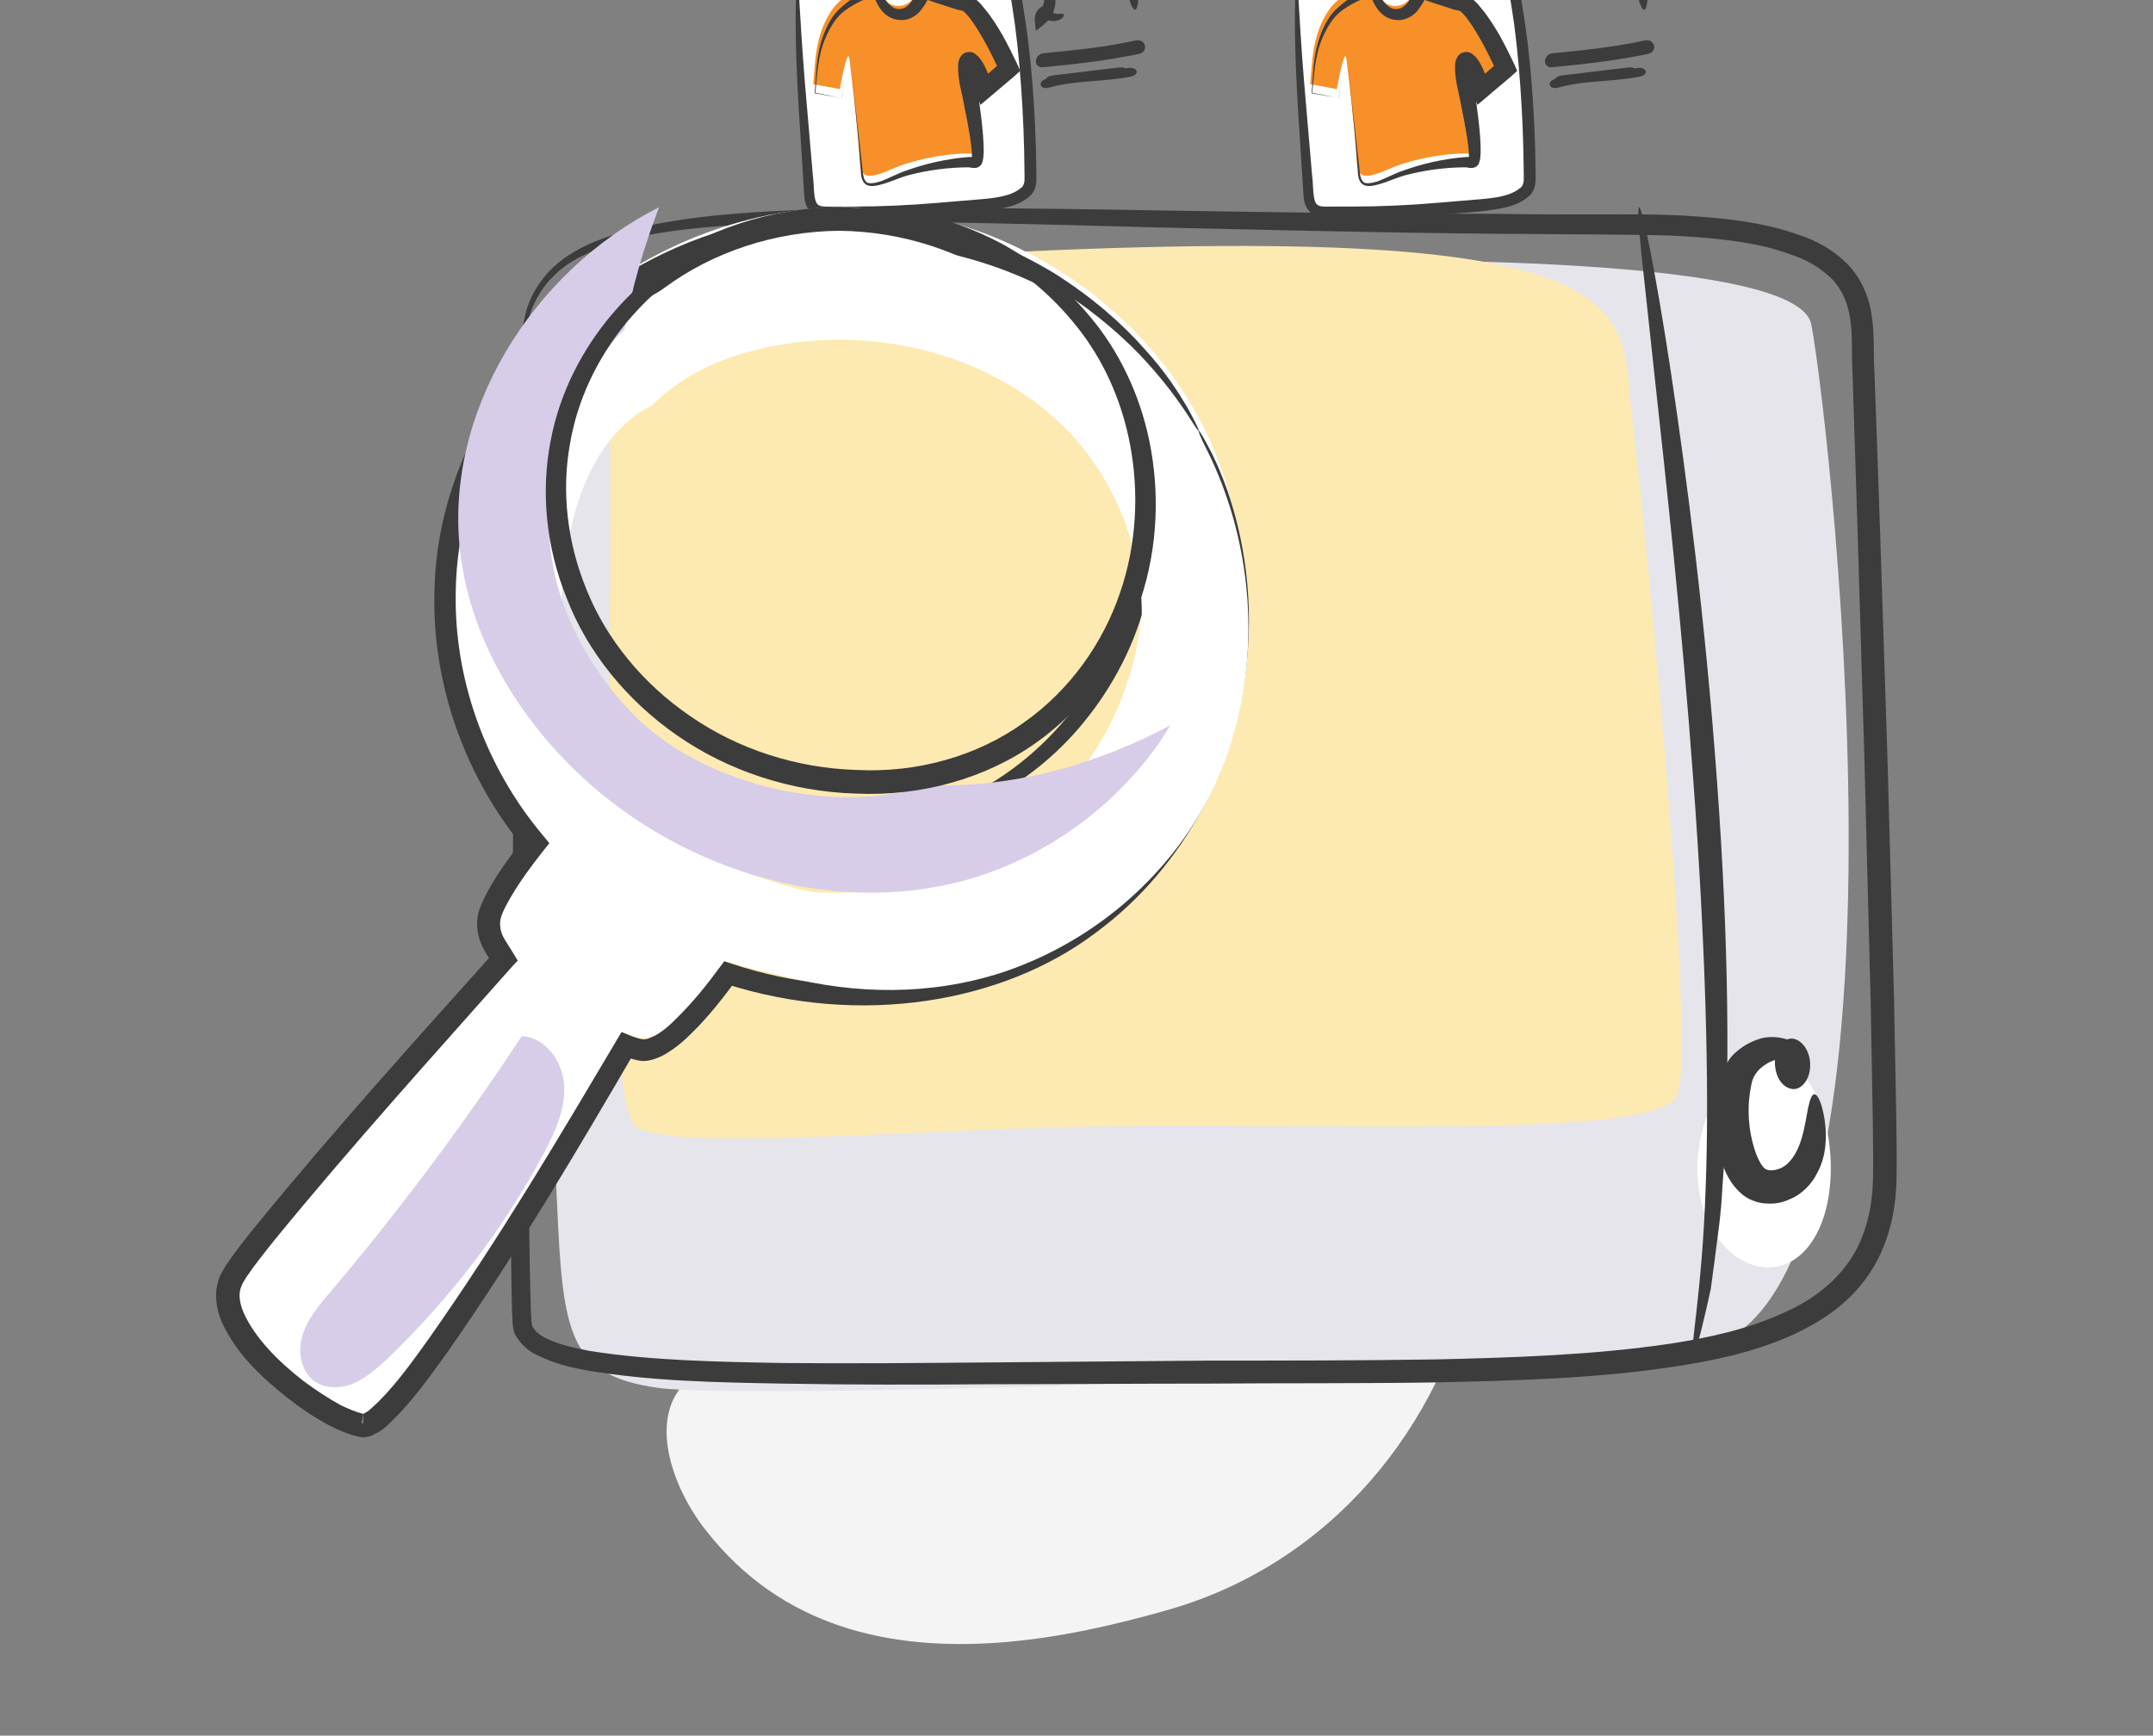 <?xml version="1.0" encoding="UTF-8" standalone="no"?>
<svg
   xmlns:dc="http://purl.org/dc/elements/1.1/"
   xmlns:cc="http://creativecommons.org/ns#"
   xmlns:rdf="http://www.w3.org/1999/02/22-rdf-syntax-ns#"
   xmlns:svg="http://www.w3.org/2000/svg"
   xmlns="http://www.w3.org/2000/svg"
   xmlns:sodipodi="http://sodipodi.sourceforge.net/DTD/sodipodi-0.dtd"
   xmlns:inkscape="http://www.inkscape.org/namespaces/inkscape"
   width="160"
   height="129"
   viewBox="0 0 42.333 34.131"
   version="1.1"
   id="svg4940"
   inkscape:version="1.0.1 (3bc2e813f5, 2020-09-07)"
   sodipodi:docname="business-card-2.svg">
  <rect x="0" y="0" width="42.333" height="34.131" fill="#808080" stroke="none"/>
  <defs
     id="defs4934">
    <clipPath
       clipPathUnits="userSpaceOnUse"
       id="clipPath6740">
      <path
         d="m 2138.75,57490.6 c 0,-74.4 -3.22,-527.3 0,-564.9 3.22,-37.5 180.42,-27.9 425.05,-27.9 244.64,0 370.2,3.4 370.2,116.1 0,112.7 -12.88,476.7 -12.88,476.7 0,38.3 0,76.9 -135.22,76.9 -487,0 -647.15,36.2 -647.15,-76.9 z"
         id="path6738" />
    </clipPath>
  </defs>
  <sodipodi:namedview
     id="base"
     pagecolor="#ffffff"
     bordercolor="#666666"
     borderopacity="1.0"
     inkscape:pageopacity="0.0"
     inkscape:pageshadow="2"
     inkscape:zoom="1.979899"
     inkscape:cx="-50.272364"
     inkscape:cy="78.000848"
     inkscape:document-units="mm"
     inkscape:current-layer="layer1"
     inkscape:document-rotation="0"
     showgrid="false"
     units="px"
     inkscape:window-width="1350"
     inkscape:window-height="729"
     inkscape:window-x="0"
     inkscape:window-y="0"
     inkscape:window-maximized="0" />
  <g
     inkscape:label="Слой 1"
     inkscape:groupmode="layer"
     id="layer1">
    <g
       id="g5162"
       transform="matrix(0.118,0,0,-0.118,-61.462,1943.774)">
      <path
         d="m 686.94,16198.9 c -17.584,-1.2 -35.672,2.4 -48.431,18.7 -5.609,7.1 -9.223,17.8 -4.132,23.9 4.896,5.8 14.361,3.8 22.366,2.6 28.751,-4.1 56.867,9.3 70.323,33.5 2.758,5 4.957,10.4 8.476,14.7 3.516,4.4 8.729,7.7 14.618,7 7.22,-0.8 13.651,-7.6 16.229,-14.9 2.578,-7.4 1.996,-15.1 0.539,-22.2 -5.755,-27.9 -24.704,-50 -51.011,-57.7 -8.727,-2.5 -18.765,-4.9 -28.977,-5.6"
         style="fill:#f4f4f4;fill-opacity:1;fill-rule:nonzero;stroke:none"
         id="path5164" />
    </g>
    <g
       id="g6726"
       transform="matrix(0.119,0,0,-0.119,-61.462,1943.774)">
      <path
         d="m 622.346,16287.1 c 0,0 189.864,12.9 193.428,-6.5 3.564,-19.3 19.282,-165.4 -19.423,-169.4 -45.228,-4.7 -156.601,-8.3 -171.191,-6.3 -14.592,2.1 -15.691,8.6 -16.628,30.5 -0.934,21.9 -10.727,145.1 13.814,151.7"
         style="fill:#e5e5eb;fill-opacity:1;fill-rule:nonzero;stroke:none"
         id="path6728" />
    </g>
    <g
       id="g6730"
       transform="matrix(0.119,0,0,-0.119,-61.462,1943.774)">
      <path
         d="m 656.261,16291 c -26.291,-1.7 -39.728,-4.2 -39.076,-22.3 0.652,-18.1 -1.72,-116.4 4.349,-120.6 6.07,-4.2 42.463,-0.6 76.695,0 34.232,0.7 91.934,-2.3 95.319,5 3.388,7.4 -5.238,94.5 -7.439,112.7 -2.199,18.3 5.615,34.2 -129.848,25.2"
         style="fill:#fdeab2;fill-opacity:1;fill-rule:nonzero;stroke:none"
         id="path6732" />
    </g>
    <g
       id="g6734"
       transform="matrix(0.034,0,0,-0.034,-61.462,1943.774)">
      <g
         id="g6736"
         clip-path="url(#clipPath6740)">
        <g
           id="g6742"
           transform="scale(3.528)">
          <path
             d="m 611.029,16292 c 0.025,-22 1.915,-40.5 3.104,-59.7 0.101,-1.6 0.305,-3.5 1.637,-4.5 0.896,-0.6 2.076,-0.7 3.184,-0.7 11.828,-0.3 23.674,0.2 35.444,1.4 5.39,0.5 18.314,0.6 18.314,7.4 0,16.6 -1.276,37.3 -3.927,52.3 -1.059,6.1 -6.474,10.4 -12.609,10.3 -22.138,-0.4 -44.845,1.5 -45.094,-4.6"
             style="fill:#ffffff;fill-opacity:1;fill-rule:nonzero;stroke:none"
             id="path6744" />
        </g>
        <g
           id="g6746"
           transform="scale(3.527)">
          <path
             d="m 611.107,16294.6 c -0.02,-0.1 -0.283,1 1.109,2.1 1.337,1.1 3.736,1.8 6.776,2.2 6.114,0.9 15.011,0.9 25.942,0.9 2.739,0 5.602,0 8.579,0.1 1.48,0 2.993,0.1 4.669,-0.1 1.633,-0.2 3.26,-0.7 4.768,-1.5 2.999,-1.7 5.492,-4.6 6.459,-8.1 0.745,-3.5 1.201,-7 1.692,-10.6 0.921,-7.2 1.579,-14.8 2.024,-22.6 0.218,-4 0.38,-8 0.476,-12.1 0.035,-2 0.068,-4.1 0.102,-6.1 -0.034,-1.1 0.108,-2 -0.113,-3.3 -0.219,-1.2 -0.908,-2.4 -1.826,-3.2 -1.823,-1.6 -3.983,-2.3 -6.044,-2.8 -2.077,-0.4 -4.153,-0.7 -6.195,-0.9 -4.056,-0.4 -8.051,-0.7 -11.98,-1 -7.876,-0.6 -15.499,-0.9 -22.754,-0.8 -1.814,0 -3.605,0.1 -5.374,0.1 -0.865,0 -1.812,0 -2.824,0.3 -1.017,0.3 -2.015,1.1 -2.475,2 -0.921,1.9 -0.734,3.7 -0.892,5.3 -0.103,1.7 -0.202,3.3 -0.302,4.9 -0.407,6.4 -0.79,12.4 -1.145,17.9 -0.672,10.9 -0.952,19.8 -0.977,25.9 -0.015,3 0.013,5.4 0.07,7 0.051,1.6 0.113,2.5 0.182,2.5 0.064,0 0.138,-0.9 0.209,-2.5 0.08,-1.8 0.176,-4.1 0.298,-7 0.258,-6.1 0.743,-14.9 1.594,-25.8 0.425,-5.5 0.889,-11.5 1.383,-17.9 0.116,-1.6 0.232,-3.2 0.351,-4.9 0.142,-1.6 0.1,-3.4 0.74,-4.6 0.576,-1.2 2.022,-1.4 3.83,-1.4 1.758,0 3.538,0 5.341,0 7.209,0 14.779,0.2 22.598,0.9 3.915,0.3 7.898,0.7 11.94,1 1.999,0.2 4.001,0.5 5.937,0.9 1.919,0.5 3.853,1.2 5.171,2.3 1.477,1.2 1.338,2.9 1.309,5.1 -0.031,2 -0.058,4.1 -0.09,6.1 -0.091,4 -0.244,8 -0.448,11.9 -0.416,7.9 -1.035,15.4 -1.897,22.6 -0.45,3.5 -0.918,7.1 -1.567,10.3 -0.811,3.1 -2.951,5.7 -5.582,7.1 -1.321,0.8 -2.75,1.2 -4.193,1.4 -1.41,0.2 -2.951,0.1 -4.457,0.2 -2.982,0 -5.852,0 -8.596,0 -10.937,0.2 -19.793,0.4 -25.84,-0.2 -3.008,-0.4 -5.35,-0.9 -6.637,-1.8 -1.33,-0.9 -1.23,-1.9 -1.341,-1.8"
             style="fill:#3c3c3d;fill-opacity:1;fill-rule:nonzero;stroke:none"
             id="path6748" />
        </g>
        <g
           id="g6750"
           transform="scale(3.524)">
          <path
             d="m 725.897,16295.3 c 0.017,-12.8 1.19,-23.6 1.927,-34.8 0.06,-0.9 0.19,-2 1.016,-2.6 0.553,-0.4 1.285,-0.4 1.972,-0.4 7.333,-0.2 14.681,0.1 21.983,0.8 3.34,0.3 11.353,0.3 11.353,4.3 0,9.7 -0.791,21.8 -2.434,30.5 -0.659,3.6 -4.016,6.1 -7.822,6 -13.726,-0.2 -27.808,0.9 -27.961,-2.7"
             style="fill:#ffffff;fill-opacity:1;fill-rule:nonzero;stroke:none"
             id="path6752" />
        </g>
        <g
           id="g6754"
           transform="scale(3.524)">
          <path
             d="m 725.937,16296.5 c -0.012,0 -0.182,0.7 0.672,1.4 0.829,0.7 2.279,1 4.107,1.3 3.684,0.6 9.03,0.7 15.588,0.7 1.652,0 3.369,0 5.148,0.1 0.905,0 1.827,0 2.762,0 1.015,0 2.054,-0.2 3.05,-0.6 1.984,-0.7 3.828,-2.2 4.776,-4.3 0.247,-0.5 0.409,-1.1 0.533,-1.7 l 0.287,-1.6 c 0.17,-1 0.341,-2.1 0.511,-3.2 0.624,-4.3 1.07,-8.8 1.362,-13.6 0.145,-2.3 0.252,-4.8 0.321,-7.2 0.022,-1.2 0.046,-2.5 0.066,-3.7 -0.026,-0.7 0.084,-1.1 -0.071,-2.1 -0.149,-0.8 -0.662,-1.6 -1.272,-2.1 -1.22,-1 -2.557,-1.3 -3.82,-1.6 -1.274,-0.3 -2.532,-0.5 -3.766,-0.6 -2.441,-0.2 -4.838,-0.4 -7.2,-0.6 -4.735,-0.3 -9.316,-0.5 -13.681,-0.4 -1.09,0 -2.165,0 -3.23,0 -1.049,0.1 -2.068,-0.2 -3.47,0.5 -0.681,0.3 -1.141,1 -1.331,1.6 -0.201,0.6 -0.247,1.2 -0.278,1.7 -0.063,1 -0.12,2 -0.179,3 -0.244,3.8 -0.474,7.4 -0.687,10.7 -0.403,6.5 -0.553,11.9 -0.527,15.6 0.02,3.6 0.167,5.7 0.295,5.7 0.141,0 0.252,-2.1 0.462,-5.7 0.207,-3.7 0.567,-9 1.147,-15.5 0.286,-3.3 0.593,-6.9 0.925,-10.7 0.249,-1.8 0.009,-4.5 0.982,-4.9 0.485,-0.3 1.657,-0.2 2.693,-0.2 1.053,0 2.12,0 3.195,0 4.323,0 8.858,0.2 13.54,0.5 2.349,0.2 4.739,0.4 7.159,0.6 2.31,0.3 4.95,0.6 6.496,1.8 0.375,0.3 0.557,0.6 0.628,1 0.087,0.3 0.029,1.1 0.043,1.7 -0.02,1.2 -0.04,2.4 -0.06,3.6 -0.056,2.5 -0.156,4.9 -0.289,7.2 -0.264,4.7 -0.668,9.2 -1.232,13.5 -0.156,1.1 -0.309,2.1 -0.463,3.2 l -0.264,1.5 c -0.093,0.4 -0.207,0.9 -0.391,1.3 -0.708,1.7 -2.16,2.9 -3.784,3.5 -1.599,0.7 -3.385,0.5 -5.23,0.6 -1.787,0 -3.507,0 -5.159,0 -6.567,0.2 -11.874,0.3 -15.489,0 -1.797,-0.2 -3.203,-0.5 -3.982,-0.9 -0.78,-0.5 -0.774,-1.1 -0.893,-1.1"
             style="fill:#3c3c3d;fill-opacity:1;fill-rule:nonzero;stroke:none"
             id="path6756" />
        </g>
        <g
           id="g6758"
           transform="scale(3.525)">
          <path
             d="m 625.126,16278.1 c 0.971,-8.9 2.284,-20.3 2.585,-26.6 0.304,-6.2 0.621,-8 8.956,-4.2 8.331,3.8 19.227,4.6 21.151,4.2 1.924,-0.4 0,12 -1.604,21.5 -1.599,9.5 0.651,8.3 2.409,3.8 1.759,-4.6 1.759,-4.6 1.759,-4.6 l 6.412,5.9 c 0,0 -7.343,17.6 -11.844,18.6 -4.502,0.9 -10.636,3.3 -10.636,3.3 0,0 -1.633,-6.8 -6.243,-6.8 -4.61,0 -6.244,6.8 -6.244,6.8 0,0 -7.98,-2.8 -11.185,-7.7 -3.206,-4.9 -4.239,-10 -4.681,-15.5 -0.446,-5.6 -0.446,-5.6 -0.446,-5.6 l 7.05,-1.5 c 0,0 2.088,12.8 2.561,8.4"
             style="fill:#f79028;fill-opacity:1;fill-rule:nonzero;stroke:none"
             id="path6760" />
        </g>
        <g
           id="g6762"
           transform="scale(3.525)">
          <path
             d="m 625.641,16276.6 c 0,0 -0.002,0.3 -0.133,0.7 -0.02,0.1 -0.125,0.3 -0.258,0.2 -0.102,-0.1 -0.171,-0.3 -0.239,-0.4 -0.134,-0.3 -0.256,-0.7 -0.374,-1.2 -0.471,-1.7 -0.991,-4.3 -1.546,-7.7 h -0.003 -0.015 c -2.11,0.5 -4.468,0.9 -7.061,1.5 h -0.039 0.003 c 0.17,2.3 0.354,4.8 0.55,7.4 0.264,2.7 0.71,5.5 1.708,8.4 0.496,1.4 1.126,2.8 1.904,4.2 0.74,1.4 1.75,2.8 3.004,3.9 2.513,2.3 5.572,4.1 8.972,5.5 l 0.648,0.3 0.22,-0.7 c 0.418,-1.4 1.073,-2.8 1.966,-4 0.88,-1.2 2.1,-2 3.422,-2 1.342,-0.1 2.535,0.7 3.435,1.9 0.885,1.1 1.538,2.7 1.906,4.2 l 0.307,1.2 1.22,-0.4 c 2.445,-0.9 4.992,-1.7 7.565,-2.4 l 1.941,-0.5 0.97,-0.2 c 0.431,-0.1 0.956,-0.3 1.379,-0.6 1.506,-0.9 2.375,-2.1 3.324,-3.3 1.751,-2.3 3.183,-4.8 4.545,-7.4 1.356,-2.6 2.602,-5.2 3.778,-8 l 0.432,-1 -0.808,-0.7 -1.147,-1.1 c -1.773,-1.6 -3.534,-3.2 -5.276,-4.8 l -1.682,-1.6 -0.804,2.1 c -0.62,1.7 -1.238,3.3 -1.846,4.9 -0.289,0.8 -0.638,1.5 -0.998,2 -0.077,0.1 -0.185,0.3 -0.213,0.3 0,0 -0.051,0.1 0.017,0 0.156,-0.1 0.133,0 0.491,-0.1 0.164,0 0.34,0.1 0.465,0.2 0.096,0 0.164,0 0.233,0.1 0.149,0.2 0.129,0.2 0.133,0.2 0,0 -0.031,-0.1 -0.055,-0.3 -0.246,-2.8 0.551,-6.3 0.962,-9.6 0.469,-3.3 0.891,-6.5 1.184,-9.7 0.142,-1.6 0.264,-3.2 0.266,-4.8 -0.006,-0.8 -0.006,-1.6 -0.188,-2.5 -0.051,-0.3 -0.107,-0.5 -0.243,-0.8 -0.093,-0.2 -0.454,-0.8 -1.146,-0.8 -0.409,0 -0.44,0 -0.5,0 h -0.215 l -0.52,0.1 c -5.877,0 -11.644,-1 -16.699,-2.6 -2.533,-0.8 -4.843,-2 -7.285,-2.7 -1.184,-0.3 -2.548,-0.7 -3.757,0 -1.106,0.9 -1.149,2.2 -1.298,3.3 -0.233,4.6 -0.698,8.7 -0.993,12.3 -0.327,3.5 -0.613,6.6 -0.855,9.2 -0.371,3.8 -0.581,6 -0.754,7.8 0.173,-1.8 0.389,-4 0.765,-7.8 0.264,-2.6 0.58,-5.7 0.935,-9.2 0.34,-3.6 0.882,-7.7 1.239,-12.2 0.154,-1.1 0.321,-2.4 1.205,-3 0.94,-0.6 2.211,-0.2 3.348,0.1 2.324,0.8 4.59,2.1 7.159,3.1 5.127,1.8 10.775,3.1 17.039,3.4 h 0.622 l 0.348,-0.1 h 0.176 c -0.028,-0.2 0.12,0.4 -0.045,-0.4 h -0.012 l -0.008,-0.1 c 0.014,-0.1 0.011,0 -0.008,0 0,0 -0.035,0.1 -0.114,0.2 -0.08,0.1 -0.128,0.1 -0.255,0.1 -0.012,0.1 0,0.1 0,0.1 0.022,0 0.056,0.2 0.078,0.3 0.091,0.6 0.078,1.4 0.04,2.1 -0.078,1.5 -0.266,3.1 -0.478,4.6 -0.435,3.2 -0.991,6.4 -1.578,9.6 -0.295,1.6 -0.595,3.3 -0.899,5 -0.253,1.7 -0.573,3.3 -0.38,5.5 0.056,0.3 0.062,0.5 0.253,1 0.07,0.1 0.135,0.3 0.462,0.7 0.144,0.1 0.274,0.2 0.46,0.3 0.229,0.1 0.513,0.2 0.782,0.2 0.571,0.1 0.738,-0.1 1.098,-0.2 0.255,-0.2 0.346,-0.3 0.522,-0.4 0.293,-0.3 0.431,-0.5 0.627,-0.7 0.621,-0.9 1.01,-1.8 1.373,-2.6 0.641,-1.7 1.288,-3.3 1.937,-5 l -2.484,0.6 c 1.735,1.6 3.486,3.3 5.25,4.9 l 1.144,1.1 -0.378,-1.8 c -2.286,5.3 -4.746,10.5 -7.769,14.9 -0.773,1.1 -1.618,2.1 -2.449,2.7 -0.193,0.1 -0.309,0.1 -0.517,0.2 l -1.035,0.3 -2.017,0.6 c -2.649,0.8 -5.177,1.7 -7.662,2.7 l 1.526,0.8 c -0.27,-0.9 -0.612,-1.7 -1.021,-2.6 -0.42,-0.8 -0.902,-1.6 -1.509,-2.3 -0.613,-0.8 -1.357,-1.4 -2.244,-1.9 -0.886,-0.5 -1.932,-0.6 -2.905,-0.5 -2.029,0.1 -3.645,1.5 -4.576,2.9 -0.99,1.4 -1.588,2.9 -1.994,4.5 l 0.868,-0.4 c -3.279,-1.2 -6.386,-2.8 -8.856,-4.9 -1.255,-1 -2.213,-2.3 -3.011,-3.6 -0.808,-1.3 -1.481,-2.7 -2.011,-4.1 -1.075,-2.8 -1.599,-5.6 -1.921,-8.2 -0.291,-2.6 -0.476,-5.1 -0.686,-7.4 l -0.04,0.1 c 2.585,-0.6 4.936,-1.1 7.044,-1.6 h -0.017 c 0.579,3.4 1.101,6 1.575,7.7 0.118,0.5 0.24,0.9 0.371,1.2 0.071,0.1 0.14,0.3 0.242,0.4 0.133,0.1 0.238,-0.1 0.258,-0.2 0.131,-0.4 0.133,-0.7 0.133,-0.7"
             style="fill:#3c3c3d;fill-opacity:1;fill-rule:nonzero;stroke:none"
             id="path6764" />
        </g>
        <g
           id="g6766"
           transform="scale(3.522)">
          <path
             d="m 734.291,16287.2 c 0.599,-5.1 1.414,-11.8 1.602,-15.5 0.184,-3.6 0.386,-4.6 5.549,-2.4 5.165,2.2 11.922,2.7 13.114,2.4 1.192,-0.2 0,7 -0.991,12.6 -0.997,5.5 0.397,4.8 1.491,2.2 1.09,-2.7 1.09,-2.7 1.09,-2.7 l 3.971,3.4 c 0,0 -4.548,10.3 -7.341,10.9 -2.788,0.5 -6.59,1.9 -6.59,1.9 0,0 -1.013,-3.9 -3.872,-3.9 -2.856,0 -3.872,3.9 -3.872,3.9 0,0 -4.946,-1.7 -6.933,-4.5 -1.984,-2.9 -2.626,-5.8 -2.901,-9 -0.276,-3.3 -0.276,-3.3 -0.276,-3.3 l 4.369,-0.8 c 0,0 1.295,7.4 1.59,4.8"
             style="fill:#f79028;fill-opacity:1;fill-rule:nonzero;stroke:none"
             id="path6768" />
        </g>
        <g
           id="g6770"
           transform="scale(3.522)">
          <path
             d="m 734.583,16285.8 c 0,0 -0.003,0.1 -0.082,0.4 -0.037,0.2 -0.259,0 -0.306,-0.2 -0.084,-0.1 -0.157,-0.4 -0.231,-0.6 -0.292,-1 -0.616,-2.5 -0.959,-4.5 h -0.004 -0.013 c -1.335,0.2 -2.793,0.5 -4.378,0.8 h -0.042 l 0.002,0.1 c 0.262,2.6 0.14,5.9 1.399,9.3 0.651,1.7 1.509,3.5 3.107,4.9 1.552,1.3 3.39,2.3 5.448,3.2 l 0.613,0.2 0.239,-0.7 c 0.51,-1.5 1.725,-3.3 3.117,-3.2 0.701,0 1.294,0.4 1.8,1 0.488,0.6 0.877,1.5 1.072,2.3 l 0.282,1.2 1.221,-0.4 c 1.472,-0.4 3.017,-0.9 4.558,-1.3 l 1.162,-0.2 c 0.409,-0.1 0.647,-0.1 1.461,-0.4 1.167,-0.6 1.758,-1.3 2.382,-2 1.179,-1.5 2.089,-3 2.975,-4.5 0.875,-1.6 1.673,-3.1 2.428,-4.8 l 0.477,-1 -0.877,-0.8 -0.572,-0.5 c -1.148,-1 -2.287,-2 -3.414,-2.9 l -1.65,-1.5 -0.789,2 c -0.383,1 -0.76,2 -1.138,2.9 -0.165,0.4 -0.375,0.8 -0.537,1.1 -0.011,0 -0.088,0.1 -0.02,0 0.038,0 0.145,-0.2 0.852,-0.2 0.678,0.2 0.809,0.7 0.811,0.6 0.038,0.2 0.004,0 0.004,0 -0.146,-1.4 0.323,-3.6 0.562,-5.5 0.267,-2 0.517,-3.9 0.664,-5.8 0.068,-1 0.133,-1.9 0.099,-3 -0.053,-0.5 0.02,-0.9 -0.341,-1.7 -0.189,-0.3 -0.326,-0.6 -0.984,-0.7 -0.361,0 -0.344,0 -0.372,0 H 754.5 l -0.601,0.1 c -3.469,0 -6.896,-0.5 -9.919,-1.3 -1.516,-0.4 -2.904,-1.1 -4.378,-1.5 -0.723,-0.2 -1.476,-0.4 -2.274,-0.2 -0.882,0.3 -1.067,1.2 -1.152,1.9 -0.145,2.7 -0.412,5.1 -0.593,7.3 -0.196,2 -0.369,3.8 -0.526,5.4 -0.198,2 -0.338,3.3 -0.474,4.7 0.139,-1.4 0.281,-2.7 0.485,-4.7 0.384,-3.3 0.863,-7.6 1.44,-12.7 0.111,-0.6 0.346,-1.3 0.939,-1.5 0.606,-0.1 1.315,0.1 1.991,0.4 1.363,0.4 2.728,1.2 4.275,1.7 3.071,1.1 6.433,1.9 10.183,2.2 0.236,0 0.488,0 0.752,0 h 0.231 0.116 c -0.04,-0.3 0.136,0.5 -0.089,-0.6 h -0.005 -0.011 c -0.055,0 0.051,-0.2 -0.066,0 -0.093,0.2 -0.224,0.2 -0.362,0.3 -0.2,0.1 -0.009,0.5 -0.084,0.9 -0.045,0.9 -0.173,1.8 -0.311,2.7 -0.293,1.9 -0.662,3.7 -1.057,5.7 -0.329,1.9 -0.996,3.7 -0.89,6.3 0.053,0.3 0.022,0.4 0.184,0.8 0.082,0.2 0.374,0.9 1.308,1.1 0.957,0.1 1.314,-0.3 1.536,-0.4 0.287,-0.2 0.349,-0.3 0.514,-0.5 0.469,-0.6 0.709,-1.1 0.965,-1.7 0.406,-1 0.821,-1.9 1.235,-2.9 l -2.436,0.6 c 1.116,1 2.248,2 3.387,3 l 0.571,0.5 -0.4,-1.9 c -1.426,3.1 -2.979,6.3 -4.801,8.8 -0.44,0.5 -0.993,1.1 -1.3,1.3 0.062,0 -0.532,0.2 -0.92,0.3 l -1.23,0.3 c -1.612,0.5 -3.134,1.1 -4.646,1.7 l 1.501,0.7 c -0.196,-0.6 -0.423,-1.1 -0.709,-1.6 -0.284,-0.5 -0.622,-1 -1.034,-1.5 -0.804,-0.9 -2.152,-1.6 -3.452,-1.4 -1.317,0.1 -2.404,0.9 -3.015,1.8 -0.65,0.9 -1.025,1.9 -1.286,2.9 l 0.852,-0.5 c -1.945,-0.6 -3.821,-1.5 -5.337,-2.6 -1.534,-1.1 -2.47,-2.8 -3.194,-4.4 -1.414,-3.2 -1.419,-6.5 -1.74,-9.2 l -0.043,0.1 c 1.581,-0.3 3.035,-0.6 4.364,-0.9 h -0.015 c 0.364,2 0.69,3.5 0.985,4.5 0.074,0.2 0.147,0.5 0.231,0.6 0.047,0.2 0.269,0.4 0.306,0.2 0.079,-0.3 0.082,-0.4 0.082,-0.4"
             style="fill:#3c3c3d;fill-opacity:1;fill-rule:nonzero;stroke:none"
             id="path6772" />
        </g>
        <g
           id="g6774"
           transform="scale(3.509)">
          <path
             d="m 646.58,16295.3 c 0.017,-12.9 1.194,-23.7 1.934,-34.9 0.06,-1 0.188,-2.1 1.018,-2.7 0.558,-0.3 1.293,-0.4 1.98,-0.4 7.366,-0.2 14.743,0.1 22.072,0.8 3.353,0.3 11.403,0.4 11.403,4.3 0,9.8 -0.795,21.9 -2.444,30.7 -0.661,3.5 -4.035,6.1 -7.854,6 -13.782,-0.2 -27.921,0.9 -28.075,-2.7"
             style="fill:#ffffff;fill-opacity:1;fill-rule:nonzero;stroke:none"
             id="path6776" />
        </g>
        <g
           id="g6778"
           transform="scale(3.509)">
          <path
             d="m 646.619,16296.5 c -0.012,0 -0.186,0.7 0.675,1.4 0.829,0.7 2.286,1 4.124,1.3 3.698,0.6 9.067,0.7 15.652,0.7 1.658,0 3.379,0 5.169,0.1 0.906,0 1.832,0 2.772,0 1.02,0 2.059,-0.2 3.06,-0.6 1.991,-0.7 3.847,-2.2 4.799,-4.3 0.244,-0.6 0.41,-1.1 0.535,-1.7 l 0.288,-1.6 c 0.17,-1 0.342,-2.1 0.513,-3.2 0.627,-4.3 1.071,-8.9 1.367,-13.7 0.143,-2.4 0.254,-4.8 0.323,-7.2 0.022,-1.3 0.046,-2.5 0.066,-3.8 -0.026,-0.6 0.082,-1 -0.075,-2 -0.145,-0.9 -0.661,-1.7 -1.273,-2.1 -1.226,-1 -2.568,-1.4 -3.836,-1.7 -1.279,-0.3 -2.544,-0.4 -3.784,-0.6 -2.448,-0.2 -4.856,-0.4 -7.226,-0.6 -4.755,-0.3 -9.358,-0.4 -13.74,-0.4 -1.092,0 -2.172,0 -3.24,0 -1.054,0.1 -2.077,-0.1 -3.487,0.5 -0.682,0.4 -1.144,1.1 -1.334,1.7 -0.202,0.6 -0.248,1.1 -0.279,1.7 -0.064,1 -0.12,1.9 -0.181,2.9 -0.247,3.9 -0.475,7.5 -0.689,10.8 -0.405,6.6 -0.555,11.9 -0.529,15.6 0.02,3.7 0.168,5.7 0.296,5.7 0.142,0 0.254,-2 0.464,-5.7 0.208,-3.6 0.57,-9 1.152,-15.5 0.287,-3.3 0.595,-6.9 0.928,-10.8 0.251,-1.7 0.006,-4.4 0.983,-4.9 0.491,-0.3 1.667,-0.2 2.707,-0.2 1.057,0 2.129,0 3.209,0 4.34,0 8.89,0.2 13.595,0.6 2.359,0.2 4.758,0.4 7.188,0.6 2.32,0.2 4.968,0.5 6.523,1.8 0.376,0.2 0.558,0.6 0.63,1 0.085,0.2 0.029,1.1 0.042,1.6 -0.019,1.3 -0.039,2.5 -0.059,3.7 -0.06,2.5 -0.157,4.9 -0.291,7.2 -0.266,4.7 -0.673,9.3 -1.239,13.6 -0.154,1 -0.311,2.1 -0.465,3.1 l -0.262,1.6 c -0.094,0.4 -0.211,0.9 -0.397,1.3 -0.706,1.6 -2.168,2.9 -3.795,3.5 -1.606,0.7 -3.399,0.5 -5.252,0.5 -1.794,0.1 -3.521,0.1 -5.182,0.1 -6.594,0.1 -11.92,0.3 -15.55,0 -1.806,-0.2 -3.216,-0.5 -3.998,-0.9 -0.783,-0.5 -0.778,-1.1 -0.897,-1.1"
             style="fill:#3c3c3d;fill-opacity:1;fill-rule:nonzero;stroke:none"
             id="path6780" />
        </g>
        <g
           id="g6782"
           transform="scale(3.509)">
          <path
             d="m 728.857,16295.3 c 0.017,-12.9 1.194,-23.7 1.934,-34.9 0.061,-1 0.192,-2.1 1.021,-2.7 0.556,-0.3 1.29,-0.4 1.98,-0.4 7.363,-0.2 14.74,0.1 22.072,0.8 3.354,0.3 11.4,0.4 11.4,4.3 0,9.8 -0.795,21.9 -2.444,30.7 -0.661,3.5 -4.033,6.1 -7.854,6 -13.782,-0.2 -27.921,0.9 -28.075,-2.7"
             style="fill:#ffffff;fill-opacity:1;fill-rule:nonzero;stroke:none"
             id="path6784" />
        </g>
        <g
           id="g6786"
           transform="scale(3.509)">
          <path
             d="m 728.897,16296.5 c -0.012,0 -0.183,0.7 0.674,1.4 0.833,0.7 2.289,1 4.124,1.3 3.699,0.6 9.067,0.7 15.652,0.7 1.659,0 3.383,0 5.169,0.1 0.909,0 1.835,0 2.773,0 1.02,0 2.063,-0.2 3.063,-0.6 1.991,-0.7 3.844,-2.2 4.795,-4.3 0.248,-0.6 0.411,-1.1 0.536,-1.7 l 0.288,-1.6 c 0.17,-1 0.342,-2.1 0.513,-3.2 0.627,-4.3 1.074,-8.9 1.367,-13.7 0.146,-2.4 0.254,-4.8 0.323,-7.2 0.022,-1.3 0.045,-2.5 0.065,-3.8 -0.025,-0.6 0.085,-1 -0.071,-2 -0.149,-0.9 -0.664,-1.7 -1.277,-2.1 -1.225,-1 -2.567,-1.4 -3.835,-1.7 -1.279,-0.3 -2.542,-0.4 -3.781,-0.6 -2.451,-0.2 -4.859,-0.4 -7.23,-0.6 -4.755,-0.3 -9.354,-0.4 -13.737,-0.4 -1.094,0 -2.174,0 -3.242,0 -1.055,0.1 -2.077,-0.1 -3.485,0.5 -0.684,0.4 -1.146,1.1 -1.336,1.7 -0.203,0.6 -0.248,1.1 -0.279,1.7 -0.064,1 -0.121,1.9 -0.181,2.9 -0.245,3.9 -0.475,7.5 -0.689,10.8 -0.405,6.6 -0.555,11.9 -0.53,15.6 0.02,3.7 0.168,5.7 0.296,5.7 0.143,0 0.254,-2 0.465,-5.7 0.208,-3.6 0.569,-9 1.152,-15.5 0.287,-3.3 0.595,-6.9 0.928,-10.8 0.25,-1.7 0.009,-4.4 0.986,-4.9 0.488,-0.3 1.664,-0.2 2.704,-0.2 1.057,0 2.129,0 3.209,0 4.34,0 8.893,0.2 13.595,0.6 2.358,0.2 4.758,0.4 7.188,0.6 2.319,0.2 4.97,0.5 6.522,1.8 0.377,0.2 0.559,0.6 0.63,1 0.088,0.2 0.029,1.1 0.044,1.6 -0.02,1.3 -0.04,2.5 -0.06,3.7 -0.057,2.5 -0.157,4.9 -0.291,7.2 -0.265,4.7 -0.67,9.3 -1.236,13.6 -0.157,1 -0.311,2.1 -0.466,3.1 l -0.265,1.6 c -0.093,0.4 -0.208,0.9 -0.393,1.3 -0.71,1.6 -2.168,2.9 -3.798,3.5 -1.607,0.7 -3.4,0.5 -5.252,0.5 -1.794,0.1 -3.522,0.1 -5.18,0.1 -6.594,0.1 -11.922,0.3 -15.552,0 -1.804,-0.2 -3.217,-0.5 -3.998,-0.9 -0.784,-0.5 -0.778,-1.1 -0.897,-1.1"
             style="fill:#3c3c3d;fill-opacity:1;fill-rule:nonzero;stroke:none"
             id="path6788" />
        </g>
        <g
           id="g6790"
           transform="scale(3.508)">
          <path
             d="m 655.355,16287.2 c 0.601,-5.2 1.42,-11.9 1.608,-15.6 0.188,-3.6 0.387,-4.7 5.575,-2.4 5.186,2.2 11.967,2.7 13.165,2.4 1.197,-0.2 0,7 -0.998,12.6 -0.995,5.5 0.405,4.9 1.499,2.2 1.095,-2.7 1.095,-2.7 1.095,-2.7 l 3.991,3.5 c 0,0 -4.572,10.3 -7.372,10.8 -2.801,0.6 -6.618,2 -6.618,2 0,0 -1.022,-4 -3.889,-4 -2.868,0 -3.888,4 -3.888,4 0,0 -4.966,-1.7 -6.962,-4.5 -1.992,-2.9 -2.636,-5.8 -2.915,-9.1 -0.274,-3.3 -0.274,-3.3 -0.274,-3.3 l 4.387,-0.8 c 0,0 1.303,7.4 1.596,4.9"
             style="fill:#f79028;fill-opacity:1;fill-rule:nonzero;stroke:none"
             id="path6792" />
        </g>
        <g
           id="g6794"
           transform="scale(3.508)">
          <path
             d="m 655.651,16285.7 c 0,0 -0.003,0.2 -0.086,0.4 -0.031,0.2 -0.256,0.1 -0.301,-0.1 -0.084,-0.2 -0.161,-0.4 -0.234,-0.7 -0.296,-1 -0.619,-2.5 -0.965,-4.5 v 0 h -0.013 c -1.343,0.3 -2.805,0.5 -4.396,0.8 h -0.046 l 0.004,0.1 c 0.265,2.7 0.139,5.9 1.405,9.4 0.653,1.7 1.517,3.5 3.116,4.8 1.562,1.4 3.406,2.4 5.472,3.3 l 0.619,0.2 0.236,-0.7 c 0.517,-1.6 1.734,-3.3 3.13,-3.2 0.707,0 1.3,0.4 1.811,1 0.484,0.6 0.877,1.5 1.074,2.3 l 0.285,1.2 1.223,-0.4 c 1.48,-0.4 3.03,-0.9 4.581,-1.3 l 1.162,-0.2 c 0.414,-0.1 0.654,-0.1 1.469,-0.4 1.171,-0.6 1.764,-1.3 2.392,-2.1 1.185,-1.4 2.097,-2.9 2.987,-4.4 0.877,-1.6 1.678,-3.2 2.44,-4.8 l 0.475,-1.1 -0.877,-0.8 -0.576,-0.5 c -1.155,-1 -2.295,-1.9 -3.429,-2.9 l -1.654,-1.4 -0.795,2 c -0.385,0.9 -0.767,1.9 -1.142,2.9 -0.163,0.4 -0.377,0.8 -0.537,1 -0.015,0 -0.091,0.1 -0.02,0 0.038,0.1 0.146,-0.2 0.853,-0.1 0.678,0.2 0.815,0.6 0.817,0.6 0.035,0.1 0,0 0,0 -0.148,-1.4 0.325,-3.7 0.565,-5.6 0.268,-2 0.519,-3.9 0.667,-5.8 0.069,-1 0.134,-2 0.103,-3 -0.06,-0.5 0.017,-0.9 -0.345,-1.8 -0.192,-0.2 -0.328,-0.5 -0.99,-0.6 -0.362,0 -0.344,0 -0.373,0 h -0.108 l -0.605,0.1 c -3.48,0 -6.921,-0.5 -9.96,-1.3 -1.522,-0.4 -2.915,-1.1 -4.391,-1.5 -0.733,-0.2 -1.483,-0.4 -2.289,-0.2 -0.881,0.3 -1.073,1.2 -1.155,1.8 -0.148,2.8 -0.411,5.2 -0.596,7.4 -0.197,2 -0.373,3.8 -0.527,5.4 -0.202,2 -0.339,3.4 -0.476,4.7 0.139,-1.3 0.282,-2.7 0.49,-4.6 0.38,-3.4 0.864,-7.7 1.443,-12.8 0.11,-0.7 0.344,-1.4 0.94,-1.5 0.608,-0.1 1.32,0.1 2.001,0.3 1.368,0.5 2.74,1.3 4.29,1.8 3.088,1.1 6.462,1.9 10.225,2.2 0.239,0 0.493,0 0.758,0 l 0.234,-0.1 h 0.114 c -0.043,-0.2 0.137,0.6 -0.086,-0.5 h -0.006 -0.013 c -0.055,0 0.051,-0.2 -0.066,0 -0.094,0.1 -0.228,0.2 -0.365,0.2 -0.203,0.2 -0.009,0.6 -0.086,1 -0.042,0.9 -0.168,1.8 -0.31,2.7 -0.297,1.9 -0.662,3.8 -1.06,5.7 -0.331,2 -1.001,3.7 -0.896,6.4 0.055,0.2 0.026,0.3 0.185,0.7 0.086,0.2 0.377,1 1.315,1.2 0.96,0.1 1.32,-0.3 1.542,-0.5 0.285,-0.2 0.35,-0.3 0.513,-0.5 0.473,-0.6 0.712,-1.1 0.969,-1.6 0.413,-1 0.824,-2 1.243,-3 l -2.449,0.6 c 1.126,1 2.258,2 3.403,3 l 0.574,0.5 -0.404,-1.8 c -1.432,3.1 -2.986,6.2 -4.818,8.7 -0.439,0.6 -0.998,1.2 -1.303,1.4 0.057,0 -0.539,0.1 -0.927,0.2 l -1.231,0.4 c -1.619,0.5 -3.15,1 -4.672,1.6 l 1.514,0.8 c -0.199,-0.6 -0.431,-1.1 -0.713,-1.6 -0.288,-0.5 -0.626,-1 -1.043,-1.5 -0.804,-0.9 -2.158,-1.6 -3.461,-1.4 -1.325,0.1 -2.414,0.9 -3.029,1.8 -0.654,0.9 -1.027,1.8 -1.292,2.9 l 0.859,-0.5 c -1.953,-0.6 -3.841,-1.5 -5.363,-2.6 -1.539,-1.1 -2.48,-2.8 -3.207,-4.4 -1.419,-3.2 -1.422,-6.5 -1.747,-9.2 h -0.04 c 1.585,-0.3 3.042,-0.6 4.382,-0.9 h -0.018 c 0.365,2 0.69,3.5 0.99,4.5 0.073,0.3 0.15,0.5 0.234,0.7 0.045,0.2 0.27,0.3 0.301,0.1 0.083,-0.2 0.086,-0.4 0.086,-0.4"
             style="fill:#3c3c3d;fill-opacity:1;fill-rule:nonzero;stroke:none"
             id="path6796" />
        </g>
        <g
           id="g6798"
           transform="scale(3.508)">
          <path
             d="m 737.286,16287.2 c 0.602,-5.2 1.42,-11.9 1.608,-15.6 0.185,-3.6 0.388,-4.7 5.572,-2.4 5.186,2.2 11.97,2.7 13.167,2.4 1.197,-0.2 0,7 -0.994,12.6 -1.001,5.5 0.399,4.9 1.497,2.2 1.094,-2.7 1.094,-2.7 1.094,-2.7 l 3.988,3.5 c 0,0 -4.567,10.3 -7.372,10.8 -2.799,0.6 -6.616,2 -6.616,2 0,0 -1.018,-4 -3.889,-4 -2.867,0 -3.887,4 -3.887,4 0,0 -4.966,-1.7 -6.961,-4.5 -1.992,-2.9 -2.637,-5.8 -2.913,-9.1 -0.278,-3.3 -0.278,-3.3 -0.278,-3.3 l 4.388,-0.8 c 0,0 1.3,7.4 1.596,4.9"
             style="fill:#f79028;fill-opacity:1;fill-rule:nonzero;stroke:none"
             id="path6800" />
        </g>
        <g
           id="g6802"
           transform="scale(3.508)">
          <path
             d="m 737.579,16285.7 c 0,0 -0.002,0.2 -0.082,0.4 -0.037,0.2 -0.26,0.1 -0.308,-0.1 -0.083,-0.2 -0.157,-0.4 -0.231,-0.7 -0.293,-1 -0.618,-2.5 -0.963,-4.5 h -0.004 -0.013 c -1.341,0.3 -2.805,0.5 -4.396,0.8 h -0.042 l 0.002,0.1 c 0.263,2.7 0.14,5.9 1.405,9.4 0.654,1.7 1.514,3.5 3.119,4.8 1.559,1.4 3.404,2.4 5.47,3.3 l 0.616,0.2 0.239,-0.7 c 0.513,-1.6 1.733,-3.3 3.13,-3.2 0.704,0 1.3,0.4 1.808,1 0.49,0.6 0.88,1.5 1.076,2.3 l 0.283,1.2 1.226,-0.4 c 1.479,-0.4 3.03,-0.9 4.578,-1.3 l 1.165,-0.2 c 0.411,-0.1 0.651,-0.1 1.468,-0.4 1.171,-0.6 1.765,-1.3 2.392,-2.1 1.183,-1.4 2.097,-2.9 2.987,-4.4 0.879,-1.6 1.679,-3.2 2.437,-4.8 l 0.479,-1.1 -0.881,-0.8 -0.573,-0.5 c -1.153,-1 -2.297,-1.9 -3.428,-2.9 l -1.657,-1.4 -0.792,2 c -0.385,0.9 -0.764,1.9 -1.143,2.9 -0.165,0.4 -0.377,0.8 -0.539,1 -0.011,0 -0.088,0.1 -0.02,0 0.038,0.1 0.146,-0.2 0.855,-0.1 0.681,0.2 0.813,0.6 0.815,0.6 0.038,0.1 0.003,0 0.003,0 -0.146,-1.4 0.325,-3.7 0.565,-5.6 0.268,-2 0.519,-3.9 0.667,-5.8 0.068,-1 0.133,-2 0.099,-3 -0.054,-0.5 0.02,-0.9 -0.342,-1.8 -0.19,-0.2 -0.327,-0.5 -0.989,-0.6 -0.362,0 -0.345,0 -0.373,0 h -0.109 l -0.603,0.1 c -3.484,0 -6.925,-0.5 -9.96,-1.3 -1.523,-0.4 -2.917,-1.1 -4.396,-1.5 -0.726,-0.2 -1.482,-0.4 -2.283,-0.2 -0.886,0.3 -1.072,1.2 -1.157,1.8 -0.146,2.8 -0.414,5.2 -0.596,7.4 -0.197,2 -0.37,3.8 -0.527,5.4 -0.2,2 -0.34,3.4 -0.477,4.7 0.14,-1.3 0.283,-2.7 0.488,-4.6 0.385,-3.4 0.866,-7.7 1.445,-12.8 0.111,-0.7 0.347,-1.4 0.943,-1.5 0.608,-0.1 1.321,0.1 1.999,0.3 1.368,0.5 2.739,1.3 4.292,1.8 3.085,1.1 6.459,1.9 10.225,2.2 0.237,0 0.49,0 0.755,0 l 0.232,-0.1 h 0.117 c -0.04,-0.2 0.137,0.6 -0.089,-0.5 h -0.006 -0.011 c -0.055,0 0.051,-0.2 -0.066,0 -0.093,0.1 -0.225,0.2 -0.364,0.2 -0.2,0.2 -0.009,0.6 -0.083,1 -0.046,0.9 -0.174,1.8 -0.313,2.7 -0.294,1.9 -0.665,3.8 -1.061,5.7 -0.331,2 -1,3.7 -0.895,6.4 0.054,0.2 0.023,0.3 0.185,0.7 0.083,0.2 0.377,1 1.314,1.2 0.961,0.1 1.32,-0.3 1.542,-0.5 0.289,-0.2 0.351,-0.3 0.516,-0.5 0.471,-0.6 0.713,-1.1 0.97,-1.6 0.407,-1 0.824,-2 1.239,-3 l -2.445,0.6 c 1.12,1 2.257,2 3.4,3 l 0.574,0.5 -0.402,-1.8 c -1.432,3.1 -2.991,6.2 -4.82,8.7 -0.442,0.6 -0.998,1.2 -1.306,1.4 0.062,0 -0.534,0.1 -0.924,0.2 l -1.234,0.4 c -1.619,0.5 -3.147,1 -4.666,1.6 l 1.508,0.8 c -0.197,-0.6 -0.426,-1.1 -0.713,-1.6 -0.285,-0.5 -0.624,-1 -1.038,-1.5 -0.807,-0.9 -2.161,-1.6 -3.466,-1.4 -1.323,0.1 -2.414,0.9 -3.027,1.8 -0.653,0.9 -1.029,1.8 -1.291,2.9 l 0.855,-0.5 c -1.953,-0.6 -3.837,-1.5 -5.359,-2.6 -1.54,-1.1 -2.48,-2.8 -3.207,-4.4 -1.419,-3.2 -1.425,-6.5 -1.747,-9.2 h -0.043 c 1.588,-0.3 3.048,-0.6 4.381,-0.9 h -0.014 c 0.365,2 0.693,3.5 0.989,4.5 0.074,0.3 0.148,0.5 0.231,0.7 0.048,0.2 0.271,0.3 0.308,0.1 0.08,-0.2 0.082,-0.4 0.082,-0.4"
             style="fill:#3c3c3d;fill-opacity:1;fill-rule:nonzero;stroke:none"
             id="path6804" />
        </g>
        <g
           id="g6806"
           transform="scale(3.522)">
          <path
             d="m 701.659,16299.4 c -8.007,-1.9 -16.138,-2.8 -24.298,-3.7 -2.696,-0.3 -2.794,-4.3 -0.091,-4 8.535,1 17.041,1.9 25.414,3.9 2.616,0.6 1.699,4.4 -1.025,3.8"
             style="fill:#3c3c3d;fill-opacity:1;fill-rule:nonzero;stroke:none"
             id="path6808" />
        </g>
        <g
           id="g6810"
           transform="scale(3.52)">
          <path
             d="m 699.854,16299.4 c -7.083,-1.4 -14.612,-1 -21.499,-3 -2.474,-0.7 -1.696,-3.2 0.892,-2.4 6.836,2 14.427,1.6 21.503,3 2.615,0.6 1.829,3 -0.896,2.4"
             style="fill:#3c3c3d;fill-opacity:1;fill-rule:nonzero;stroke:none"
             id="path6812" />
        </g>
        <g
           id="g6814"
           transform="scale(3.518)">
          <path
             d="m 697.749,16299.7 c -5.863,-0.8 -11.694,-1.6 -17.566,-2.3 -2.698,-0.3 -2.934,-2.9 -0.225,-2.6 5.872,0.7 11.701,1.6 17.564,2.3 2.687,0.3 2.925,2.9 0.227,2.6"
             style="fill:#3c3c3d;fill-opacity:1;fill-rule:nonzero;stroke:none"
             id="path6816" />
        </g>
        <g
           id="g6818"
           transform="scale(3.525)">
          <path
             d="m 682.015,16291.6 c 0.125,-0.1 -0.142,-0.8 -1.29,-1.3 -1.053,-0.4 -3.226,-0.4 -4.528,1.6 l 1.194,-0.3 c -0.378,-0.3 -0.67,-0.9 -0.571,-1.4 l -1.571,0.5 c 0.502,0.5 0.953,1.1 1.308,1.8 1.129,2.1 1.104,4.5 0.569,6.1 l 1.048,-0.3 c -0.828,-0.4 -1.319,-1.2 -1.546,-1.7 -0.239,-0.6 -0.293,-1 -0.451,-1 -0.133,0 -0.384,0.3 -0.369,1.1 0.028,0.8 0.343,2 1.651,2.9 l 0.644,0.4 0.403,-0.8 c 0.959,-1.9 1.217,-4.9 -0.227,-7.6 -0.457,-0.9 -1.062,-1.7 -1.768,-2.3 l -1.396,-1.2 -0.178,1.8 c -0.133,1.4 0.516,2.6 1.563,3.2 l 0.808,0.4 0.386,-0.7 c 0.567,-1.2 1.955,-1.6 2.795,-1.5 0.885,0.1 1.387,0.4 1.526,0.3"
             style="fill:#3c3c3d;fill-opacity:1;fill-rule:nonzero;stroke:none"
             id="path6820" />
        </g>
        <g
           id="g6822"
           transform="scale(3.525)">
          <path
             d="m 680.979,16290.5 c -0.065,0.4 1.437,0.4 3.062,1.2 0.732,0.5 1.466,1.4 1.328,2.3 -0.04,0.5 -0.404,1.1 -0.574,2.1 -0.085,0.6 0.017,1.2 0.312,1.7 0.224,0.5 1.013,1.3 2.051,1.1 l 1.157,-0.3 -0.49,-1.1 c -0.119,-0.2 -0.241,-0.5 -0.403,-0.7 -1.353,-2 -4.048,-2.6 -5.87,-1.5 l -0.371,0.2 -0.067,0.3 c -0.296,1.5 0.32,2.7 1.191,3.4 0.918,0.8 2.091,0.8 2.762,0.4 1.442,-0.6 1.484,-1.7 1.328,-1.7 -0.184,-0.1 -0.613,0.6 -1.639,0.7 -0.505,0.1 -1.073,0 -1.473,-0.5 -0.416,-0.4 -0.664,-1.2 -0.46,-1.8 l -0.44,0.5 c 1.006,-0.5 2.653,-0.1 3.422,1.1 0.091,0.1 0.159,0.3 0.227,0.4 l 0.706,-1.1 c 0.037,0.1 -0.025,0 0.102,-0.2 0.077,0 -0.022,0 -0.047,-0.1 -0.095,-0.2 -0.142,-0.4 -0.12,-0.6 0.034,-0.5 0.394,-1.2 0.457,-2.2 0.037,-2 -1.399,-3.1 -2.51,-3.6 -1.161,-0.4 -2.095,-0.4 -2.699,-0.3 -0.609,0.1 -0.936,0.2 -0.942,0.3"
             style="fill:#3c3c3d;fill-opacity:1;fill-rule:nonzero;stroke:none"
             id="path6824" />
        </g>
        <g
           id="g6826"
           transform="scale(3.525)">
          <path
             d="m 687.502,16289.1 c -0.011,0.3 1.378,0.3 2.931,1.5 1.553,1.1 2.859,3.9 1.889,6.7 l -0.316,0.9 0.891,0.4 c 0.386,0.1 0.804,0.1 1.178,0 0.184,-0.1 0.366,-0.1 0.53,-0.2 0.085,-0.1 0.165,-0.1 0.238,-0.2 l 0.109,-0.1 0.053,-0.1 h 0.025 0.015 v 0 l 0.102,-1.1 v 0 0 h -0.003 c -0.552,-1 -1.31,-1.8 -2.318,-2.2 -0.981,-0.5 -2.3,-0.6 -3.29,0.1 -0.894,0.7 -1.291,1.7 -1.31,2.7 -0.051,0.9 0.643,1.9 1.466,2.2 0.859,0.3 1.594,0 2.063,-0.3 0.484,-0.2 0.802,-0.6 1.015,-0.9 0.429,-0.6 0.442,-1 0.334,-1.1 -0.13,-0.1 -0.376,0.2 -0.882,0.6 -0.445,0.3 -1.404,0.8 -1.989,0.4 -0.291,-0.2 -0.442,-0.4 -0.391,-0.9 0.04,-0.4 0.346,-0.9 0.733,-1.2 0.666,-0.5 2.169,0.2 2.875,1.5 h 0.004 v 0 0 l 0.13,-1.1 v 0 h -0.003 v 0 h -0.006 -0.008 -0.008 -0.006 c -0.003,0 0.006,0.1 -0.014,0.1 l 0.615,1.2 c 1.289,-3.8 -0.837,-7.4 -2.999,-8.5 -2.173,-1.1 -3.718,-0.6 -3.653,-0.4"
             style="fill:#3c3c3d;fill-opacity:1;fill-rule:nonzero;stroke:none"
             id="path6828" />
        </g>
        <g
           id="g6830"
           transform="scale(3.526)">
          <path
             d="m 700.546,16284 c -0.536,-0.1 -1.35,3.7 -1.818,8.4 -0.318,3.2 -0.394,6 -0.249,7.5 h 0.967 c -0.205,-0.7 -0.4,-1.1 -0.576,-1.1 -0.178,0 -0.309,0.5 -0.391,1.2 h 0.967 c 0.437,-1.4 0.908,-4.2 1.219,-7.4 0.471,-4.7 0.418,-8.6 -0.119,-8.6"
             style="fill:#3c3c3d;fill-opacity:1;fill-rule:nonzero;stroke:none"
             id="path6832" />
        </g>
        <g
           id="g6834"
           transform="scale(3.526)">
          <path
             d="m 695.798,16290.7 c -0.106,0 -0.154,0.5 0.311,1.1 0.449,0.6 1.472,1.3 2.79,1.4 1.345,0.1 2.789,-0.2 4.113,-0.2 1.37,0.1 2.297,0.8 2.203,2.3 -0.056,1.4 -1.063,2.3 -2.322,2.6 -1.263,0.3 -2.513,0 -3.525,-0.4 -2.031,-0.9 -3.31,-1.7 -3.481,-1.5 -0.124,0.2 0.744,1.4 2.871,2.8 1.067,0.6 2.648,1.2 4.486,0.9 0.908,-0.2 1.875,-0.6 2.635,-1.3 0.789,-0.8 1.217,-1.9 1.285,-3 0.067,-1.1 -0.304,-2.4 -1.225,-3.2 -0.899,-0.7 -1.971,-0.9 -2.862,-0.9 -1.798,0 -3.096,0.5 -4.118,0.5 -2.181,0.1 -2.938,-1.2 -3.161,-1.1"
             style="fill:#3c3c3d;fill-opacity:1;fill-rule:nonzero;stroke:none"
             id="path6836" />
        </g>
        <g
           id="g6838"
           transform="scale(3.524)">
          <path
             d="m 704.204,16299.1 c 0.043,-0.5 -1.223,-1 -2.823,-1.2 -1.601,-0.1 -2.931,0.2 -2.974,0.8 -0.04,0.5 1.222,1.1 2.821,1.2 1.603,0.1 2.934,-0.2 2.976,-0.8"
             style="fill:#3c3c3d;fill-opacity:1;fill-rule:nonzero;stroke:none"
             id="path6840" />
        </g>
        <g
           id="g6842"
           transform="scale(3.52)">
          <path
             d="m 783.749,16299.6 c -4.962,-1.1 -9.999,-1.6 -15.057,-2.1 -1.668,-0.2 -1.73,-2.5 -0.055,-2.3 5.286,0.6 10.559,1.1 15.749,2.2 1.619,0.4 1.051,2.6 -0.637,2.2"
             style="fill:#3c3c3d;fill-opacity:1;fill-rule:nonzero;stroke:none"
             id="path6844" />
        </g>
        <g
           id="g6846"
           transform="scale(3.519)">
          <path
             d="m 782.646,16299.7 c -4.389,-0.9 -9.055,-0.6 -13.323,-1.8 -1.531,-0.4 -1.048,-1.8 0.557,-1.4 4.234,1.2 8.934,0.9 13.318,1.8 1.62,0.3 1.133,1.7 -0.552,1.4"
             style="fill:#3c3c3d;fill-opacity:1;fill-rule:nonzero;stroke:none"
             id="path6848" />
        </g>
        <g
           id="g6850"
           transform="scale(3.519)">
          <path
             d="m 781.349,16299.8 c -3.633,-0.4 -7.245,-0.9 -10.883,-1.3 -1.671,-0.2 -1.816,-1.7 -0.139,-1.5 3.635,0.4 7.25,0.9 10.88,1.3 1.665,0.2 1.813,1.7 0.142,1.5"
             style="fill:#3c3c3d;fill-opacity:1;fill-rule:nonzero;stroke:none"
             id="path6852" />
        </g>
        <g
           id="g6854"
           transform="scale(3.522)">
          <path
             d="m 770.894,16294.2 c -0.049,0.3 0.879,0.4 1.757,0.9 0.394,0.2 0.729,0.8 0.633,1 -0.011,0.2 -0.23,0.5 -0.377,1.3 -0.071,0.4 0.011,0.9 0.246,1.3 0.182,0.3 0.846,0.9 1.647,0.7 l 1.179,-0.2 -0.512,-1.1 c -0.088,-0.2 -0.193,-0.4 -0.318,-0.6 -1.03,-1.3 -2.785,-1.6 -4.04,-0.9 l -0.386,0.2 -0.071,0.4 c -0.218,1 0.295,1.9 0.937,2.3 0.687,0.5 1.46,0.4 1.897,0.2 0.944,-0.5 0.931,-1.2 0.766,-1.2 -0.179,-0.1 -0.514,0.2 -1.065,0.2 -0.275,0 -0.533,-0.1 -0.684,-0.3 -0.173,-0.2 -0.247,-0.6 -0.144,-0.8 l -0.458,0.6 c 0.471,-0.2 1.315,0 1.678,0.5 0.049,0.1 0.083,0.1 0.114,0.2 l 0.772,-0.9 c -0.035,0.2 0.074,-0.2 0.327,-0.3 0.039,-0.1 -0.058,-0.1 -0.014,-0.1 -0.009,-0.2 0.235,-0.7 0.269,-1.4 -0.062,-1.5 -1.141,-2.1 -1.871,-2.3 -1.541,-0.4 -2.257,0.1 -2.282,0.3"
             style="fill:#3c3c3d;fill-opacity:1;fill-rule:nonzero;stroke:none"
             id="path6856" />
        </g>
        <g
           id="g6858"
           transform="scale(3.523)">
          <path
             d="m 774.934,16293.3 c 0.004,0.3 0.804,0.4 1.65,1.1 0.854,0.6 1.533,2.1 0.994,3.5 l -0.355,1 0.943,0.3 c 0.619,0.2 1.248,0 1.709,-0.4 l 0.508,-0.6 -0.401,-0.6 h -0.025 c -0.392,-0.7 -0.926,-1.2 -1.622,-1.5 -0.689,-0.2 -1.572,-0.3 -2.307,0.2 -0.65,0.5 -0.952,1.2 -0.954,1.9 -0.029,0.7 0.588,1.4 1.172,1.6 1.278,0.2 1.786,-0.6 2.044,-0.9 0.258,-0.4 0.227,-0.7 0.116,-0.8 -0.124,0 -0.32,0.1 -0.644,0.3 -0.284,0.1 -0.871,0.3 -1.036,0.1 -0.094,-0.1 -0.065,-0.2 -0.034,-0.3 0.029,-0.1 0.187,-0.3 0.326,-0.4 0.149,-0.1 0.897,0.1 1.283,0.8 h 0.012 l 0.423,-0.9 c -0.082,-0.1 -0.031,-0.1 -0.062,0 l 0.726,0.9 c 0.906,-2.5 -0.724,-4.8 -2.144,-5.3 -1.439,-0.6 -2.364,-0.2 -2.322,0"
             style="fill:#3c3c3d;fill-opacity:1;fill-rule:nonzero;stroke:none"
             id="path6860" />
        </g>
        <g
           id="g6862"
           transform="scale(3.524)">
          <path
             d="m 782.82,16286.2 c -0.539,-0.1 -1.206,2.1 -1.495,4.8 -0.199,1.9 -0.173,3.5 0.028,4.4 h 0.968 c -0.179,-0.4 -0.367,-0.6 -0.54,-0.6 -0.178,0 -0.323,0.3 -0.431,0.7 l -1.095,4.5 2.063,-4.5 c 0.383,-0.8 0.749,-2.4 0.946,-4.3 0.291,-2.7 0.089,-5 -0.444,-5"
             style="fill:#3c3c3d;fill-opacity:1;fill-rule:nonzero;stroke:none"
             id="path6864" />
        </g>
        <g
           id="g6866"
           transform="scale(3.523)">
          <path
             d="m 780.069,16294.2 c -0.114,0.1 -0.18,0.4 0.113,0.8 0.293,0.4 0.957,0.8 1.8,1 0.875,0.1 1.777,-0.1 2.514,0 0.361,0 0.685,0.1 0.841,0.2 0.125,0.2 0.213,0.3 0.202,0.7 -0.029,0.6 -0.457,1 -1.153,1.2 -0.678,0.1 -1.385,0 -1.998,-0.2 -1.238,-0.4 -2.106,-0.8 -2.262,-0.6 -0.128,0.2 0.346,1 1.679,1.9 0.668,0.4 1.684,0.8 2.893,0.6 0.599,0 1.266,-0.3 1.82,-0.8 0.591,-0.5 0.922,-1.2 0.971,-2 0.059,-0.8 -0.278,-1.8 -0.986,-2.3 -0.675,-0.5 -1.385,-0.5 -1.961,-0.5 -1.163,0 -1.931,0.3 -2.5,0.4 -1.223,0.1 -1.721,-0.4 -1.973,-0.4"
             style="fill:#3c3c3d;fill-opacity:1;fill-rule:nonzero;stroke:none"
             id="path6868" />
        </g>
        <g
           id="g6870"
           transform="scale(3.522)">
          <path
             d="m 785.29,16299.1 c 0.04,-0.6 -0.729,-1 -1.722,-1.1 -0.994,-0.1 -1.829,0.3 -1.866,0.8 -0.043,0.6 0.732,1.1 1.722,1.1 0.995,0.1 1.829,-0.3 1.866,-0.8"
             style="fill:#3c3c3d;fill-opacity:1;fill-rule:nonzero;stroke:none"
             id="path6872" />
        </g>
        <g
           id="g6874"
           transform="scale(3.506)">
          <path
             d="m 702.883,16299.6 c -4.983,-1.1 -10.042,-1.6 -15.119,-2.1 -1.676,-0.2 -1.737,-2.5 -0.053,-2.3 5.309,0.5 10.6,1.1 15.81,2.2 1.625,0.4 1.055,2.6 -0.638,2.2"
             style="fill:#3c3c3d;fill-opacity:1;fill-rule:nonzero;stroke:none"
             id="path6876" />
        </g>
        <g
           id="g6878"
           transform="scale(3.505)">
          <path
             d="m 701.747,16299.7 c -4.408,-0.9 -9.089,-0.6 -13.372,-1.8 -1.54,-0.4 -1.055,-1.9 0.554,-1.4 4.251,1.2 8.975,0.9 13.374,1.8 1.627,0.3 1.139,1.7 -0.556,1.4"
             style="fill:#3c3c3d;fill-opacity:1;fill-rule:nonzero;stroke:none"
             id="path6880" />
        </g>
        <g
           id="g6882"
           transform="scale(3.505)">
          <path
             d="m 700.43,16299.8 c -3.647,-0.4 -7.273,-0.9 -10.926,-1.3 -1.675,-0.2 -1.823,-1.7 -0.14,-1.5 3.65,0.4 7.276,0.9 10.923,1.3 1.672,0.2 1.82,1.7 0.143,1.5"
             style="fill:#3c3c3d;fill-opacity:1;fill-rule:nonzero;stroke:none"
             id="path6884" />
        </g>
        <g
           id="g6886"
           transform="scale(3.508)">
          <path
             d="m 690.664,16294.6 c 0.129,-0.1 -0.014,-0.6 -0.767,-0.9 -0.686,-0.3 -2.129,-0.4 -3.138,0.9 l 1.177,-0.3 c -0.105,-0.1 -0.191,-0.3 -0.143,-0.4 l -1.564,0.6 c 0.256,0.2 0.493,0.5 0.687,0.8 0.656,1.2 0.698,2.4 0.447,3.3 l 1.029,-0.3 c -0.904,-0.3 -1.094,-1.3 -1.365,-1.3 -0.137,0 -0.354,0.2 -0.382,0.7 -0.02,0.5 0.185,1.3 1.06,1.9 l 0.581,0.4 0.448,-0.7 c 0.701,-1.2 0.89,-3.2 -0.128,-5 -0.307,-0.5 -0.698,-0.9 -1.149,-1.3 l -1.391,-1.1 -0.171,1.7 c -0.103,1 0.427,1.9 1.183,2.3 l 0.872,0.4 0.305,-0.8 c 0.203,-0.5 0.938,-0.8 1.416,-0.8 0.499,0 0.853,0.1 0.993,-0.1"
             style="fill:#3c3c3d;fill-opacity:1;fill-rule:nonzero;stroke:none"
             id="path6888" />
        </g>
        <g
           id="g6890"
           transform="scale(3.509)">
          <path
             d="m 690.024,16294.1 c -0.049,0.3 0.881,0.5 1.767,1 0.394,0.2 0.731,0.8 0.63,1 -0.008,0.2 -0.23,0.5 -0.376,1.2 -0.073,0.5 0.011,1 0.248,1.4 0.183,0.3 0.847,0.9 1.654,0.7 l 1.182,-0.3 -0.513,-1 c -0.088,-0.2 -0.194,-0.4 -0.32,-0.6 -1.036,-1.3 -2.798,-1.6 -4.052,-0.9 l -0.391,0.2 -0.068,0.4 c -0.223,1 0.294,1.9 0.941,2.3 0.687,0.5 1.462,0.4 1.9,0.2 0.95,-0.5 0.935,-1.2 0.767,-1.2 -0.177,-0.1 -0.513,0.2 -1.068,0.2 -0.274,0 -0.534,-0.1 -0.684,-0.3 -0.177,-0.2 -0.248,-0.6 -0.146,-0.8 l -0.459,0.6 c 0.474,-0.2 1.32,0 1.687,0.5 0.046,0.1 0.077,0.1 0.111,0.2 l 0.773,-0.9 c -0.029,0.2 0.077,-0.2 0.331,-0.3 0.037,-0.1 -0.057,-0.1 -0.015,-0.1 -0.009,-0.2 0.237,-0.7 0.271,-1.4 -0.062,-1.5 -1.146,-2.1 -1.881,-2.4 -1.547,-0.3 -2.265,0.1 -2.289,0.3"
             style="fill:#3c3c3d;fill-opacity:1;fill-rule:nonzero;stroke:none"
             id="path6892" />
        </g>
        <g
           id="g6894"
           transform="scale(3.509)">
          <path
             d="m 694.083,16293.3 c 0.003,0.3 0.806,0.4 1.654,1.1 0.86,0.6 1.538,2.1 0.999,3.5 l -0.356,1 0.95,0.3 c 0.618,0.2 1.248,0 1.712,-0.4 l 0.508,-0.6 -0.4,-0.6 h -0.026 c -0.393,-0.7 -0.928,-1.2 -1.626,-1.5 -0.693,-0.3 -1.58,-0.3 -2.318,0.2 -0.652,0.5 -0.954,1.2 -0.958,1.9 -0.027,0.7 0.588,1.4 1.175,1.6 1.283,0.2 1.792,-0.6 2.055,-0.9 0.26,-0.4 0.227,-0.7 0.117,-0.8 -0.126,0 -0.323,0.1 -0.65,0.3 -0.283,0.1 -0.872,0.3 -1.04,0.1 -0.091,-0.1 -0.063,-0.2 -0.034,-0.3 0.027,-0.1 0.19,-0.3 0.33,-0.4 0.148,-0.1 0.901,0.1 1.288,0.8 h 0.015 l 0.418,-0.9 c -0.08,-0.1 -0.031,-0.1 -0.06,0 l 0.731,0.9 c 0.908,-2.5 -0.727,-4.9 -2.152,-5.4 -1.445,-0.6 -2.375,-0.1 -2.332,0.1"
             style="fill:#3c3c3d;fill-opacity:1;fill-rule:nonzero;stroke:none"
             id="path6896" />
        </g>
        <g
           id="g6898"
           transform="scale(3.51)">
          <path
             d="m 702.026,16286.1 c -0.539,0 -1.211,2.1 -1.505,4.9 -0.197,1.9 -0.168,3.5 0.031,4.4 h 0.972 c -0.183,-0.4 -0.368,-0.6 -0.545,-0.6 -0.177,0 -0.321,0.3 -0.427,0.7 l -1.105,4.5 2.077,-4.5 c 0.381,-0.8 0.749,-2.4 0.946,-4.3 0.29,-2.7 0.091,-5 -0.444,-5.1"
             style="fill:#3c3c3d;fill-opacity:1;fill-rule:nonzero;stroke:none"
             id="path6900" />
        </g>
        <g
           id="g6902"
           transform="scale(3.509)">
          <path
             d="m 699.252,16294.2 c -0.115,0 -0.183,0.4 0.11,0.8 0.294,0.4 0.961,0.8 1.807,0.9 0.875,0.2 1.784,0 2.528,0.1 0.359,0 0.684,0.1 0.838,0.2 0.125,0.2 0.216,0.3 0.205,0.6 -0.028,0.7 -0.459,1.1 -1.157,1.3 -0.684,0.1 -1.39,0 -2.009,-0.2 -1.24,-0.4 -2.115,-0.8 -2.269,-0.6 -0.128,0.2 0.349,1 1.685,1.9 0.672,0.4 1.693,0.8 2.906,0.6 0.602,0 1.271,-0.3 1.825,-0.8 0.592,-0.5 0.931,-1.3 0.974,-2.1 0.063,-0.7 -0.276,-1.7 -0.986,-2.2 -0.681,-0.5 -1.393,-0.6 -1.972,-0.6 -1.166,0.1 -1.935,0.4 -2.51,0.5 -1.226,0.1 -1.725,-0.5 -1.975,-0.4"
             style="fill:#3c3c3d;fill-opacity:1;fill-rule:nonzero;stroke:none"
             id="path6904" />
        </g>
        <g
           id="g6906"
           transform="scale(3.508)">
          <path
             d="m 704.464,16299.1 c 0.042,-0.6 -0.736,-1.1 -1.731,-1.1 -0.997,-0.1 -1.836,0.3 -1.876,0.8 -0.037,0.6 0.736,1.1 1.734,1.1 0.994,0.1 1.833,-0.3 1.873,-0.8"
             style="fill:#3c3c3d;fill-opacity:1;fill-rule:nonzero;stroke:none"
             id="path6908" />
        </g>
        <g
           id="g6910"
           transform="scale(3.506)">
          <path
             d="m 786.853,16299.6 c -4.982,-1.1 -10.039,-1.6 -15.117,-2.1 -1.675,-0.2 -1.737,-2.5 -0.055,-2.3 5.307,0.5 10.601,1.1 15.811,2.2 1.626,0.4 1.055,2.6 -0.639,2.2"
             style="fill:#3c3c3d;fill-opacity:1;fill-rule:nonzero;stroke:none"
             id="path6912" />
        </g>
        <g
           id="g6914"
           transform="scale(3.505)">
          <path
             d="m 785.747,16299.7 c -4.407,-0.9 -9.091,-0.6 -13.376,-1.8 -1.538,-0.4 -1.053,-1.9 0.558,-1.4 4.252,1.2 8.97,0.9 13.372,1.8 1.626,0.3 1.138,1.7 -0.554,1.4"
             style="fill:#3c3c3d;fill-opacity:1;fill-rule:nonzero;stroke:none"
             id="path6916" />
        </g>
        <g
           id="g6918"
           transform="scale(3.505)">
          <path
             d="m 784.445,16299.8 c -3.647,-0.4 -7.274,-0.9 -10.927,-1.3 -1.677,-0.2 -1.822,-1.7 -0.139,-1.5 3.649,0.4 7.279,0.9 10.923,1.3 1.672,0.2 1.82,1.7 0.143,1.5"
             style="fill:#3c3c3d;fill-opacity:1;fill-rule:nonzero;stroke:none"
             id="path6920" />
        </g>
        <g
           id="g6922"
           transform="scale(3.509)">
          <path
             d="m 773.945,16294.1 c -0.049,0.3 0.883,0.5 1.764,1 0.396,0.2 0.732,0.8 0.635,1 -0.011,0.2 -0.23,0.5 -0.378,1.2 -0.072,0.5 0.011,1 0.247,1.4 0.182,0.3 0.849,0.9 1.653,0.7 l 1.184,-0.3 -0.514,-1 c -0.089,-0.2 -0.193,-0.4 -0.319,-0.6 -1.034,-1.3 -2.796,-1.6 -4.056,-0.9 l -0.387,0.2 -0.072,0.4 c -0.219,1 0.296,1.9 0.941,2.3 0.689,0.5 1.465,0.4 1.904,0.2 0.948,-0.5 0.935,-1.2 0.769,-1.2 -0.179,-0.1 -0.515,0.2 -1.069,0.2 -0.276,0 -0.535,-0.1 -0.687,-0.3 -0.173,-0.2 -0.248,-0.6 -0.144,-0.8 l -0.46,0.6 c 0.473,-0.2 1.32,0 1.684,0.5 0.049,0.1 0.084,0.1 0.115,0.2 l 0.775,-0.9 c -0.035,0.2 0.075,-0.2 0.328,-0.3 0.039,-0.1 -0.058,-0.1 -0.014,-0.1 -0.009,-0.2 0.236,-0.7 0.27,-1.4 -0.062,-1.5 -1.145,-2.1 -1.878,-2.4 -1.547,-0.3 -2.265,0.1 -2.291,0.3"
             style="fill:#3c3c3d;fill-opacity:1;fill-rule:nonzero;stroke:none"
             id="path6924" />
        </g>
        <g
           id="g6926"
           transform="scale(3.509)">
          <path
             d="m 778.001,16293.3 c 0.004,0.3 0.808,0.4 1.657,1.1 0.857,0.6 1.539,2.1 0.998,3.5 l -0.357,1 0.947,0.3 c 0.621,0.2 1.253,0 1.715,-0.4 l 0.51,-0.6 -0.402,-0.6 h -0.025 c -0.393,-0.7 -0.93,-1.2 -1.628,-1.5 -0.693,-0.3 -1.579,-0.3 -2.317,0.2 -0.652,0.5 -0.955,1.2 -0.957,1.9 -0.029,0.7 0.59,1.4 1.176,1.6 1.283,0.2 1.793,-0.6 2.052,-0.9 0.26,-0.4 0.229,-0.7 0.117,-0.8 -0.124,0 -0.322,0.1 -0.647,0.3 -0.285,0.1 -0.875,0.3 -1.039,0.1 -0.095,-0.1 -0.066,-0.2 -0.035,-0.3 0.029,-0.1 0.188,-0.3 0.327,-0.4 0.15,-0.1 0.901,0.1 1.288,0.8 h 0.013 l 0.424,-0.9 c -0.082,-0.1 -0.031,-0.1 -0.062,0 l 0.729,0.9 c 0.909,-2.5 -0.727,-4.9 -2.152,-5.4 -1.445,-0.6 -2.374,-0.1 -2.332,0.1"
             style="fill:#3c3c3d;fill-opacity:1;fill-rule:nonzero;stroke:none"
             id="path6928" />
        </g>
        <g
           id="g6930"
           transform="scale(3.51)">
          <path
             d="m 785.917,16286.1 c -0.541,0 -1.211,2.1 -1.501,4.9 -0.199,1.9 -0.174,3.5 0.029,4.4 h 0.971 c -0.18,-0.4 -0.368,-0.6 -0.542,-0.6 -0.179,0 -0.325,0.3 -0.433,0.7 l -1.099,4.5 2.071,-4.5 c 0.385,-0.8 0.752,-2.4 0.949,-4.3 0.293,-2.7 0.091,-5 -0.445,-5.1"
             style="fill:#3c3c3d;fill-opacity:1;fill-rule:nonzero;stroke:none"
             id="path6932" />
        </g>
        <g
           id="g6934"
           transform="scale(3.509)">
          <path
             d="m 783.156,16294.2 c -0.115,0 -0.18,0.4 0.114,0.8 0.293,0.4 0.96,0.8 1.806,0.9 0.879,0.2 1.785,0 2.525,0.1 0.362,0 0.687,0.1 0.844,0.2 0.125,0.2 0.213,0.3 0.202,0.6 -0.029,0.7 -0.458,1.1 -1.157,1.3 -0.681,0.1 -1.391,0 -2.006,-0.2 -1.243,-0.4 -2.114,-0.8 -2.271,-0.6 -0.128,0.2 0.347,1 1.686,1.9 0.67,0.4 1.69,0.8 2.904,0.6 0.602,0 1.272,-0.3 1.827,-0.8 0.594,-0.5 0.926,-1.3 0.975,-2.1 0.059,-0.7 -0.279,-1.7 -0.989,-2.2 -0.678,-0.5 -1.391,-0.6 -1.969,-0.6 -1.168,0.1 -1.938,0.4 -2.511,0.5 -1.227,0.1 -1.727,-0.5 -1.98,-0.4"
             style="fill:#3c3c3d;fill-opacity:1;fill-rule:nonzero;stroke:none"
             id="path6936" />
        </g>
        <g
           id="g6938"
           transform="scale(3.508)">
          <path
             d="m 788.399,16299.1 c 0.04,-0.6 -0.732,-1.1 -1.73,-1.1 -0.998,-0.1 -1.836,0.3 -1.873,0.8 -0.043,0.6 0.735,1.1 1.73,1.1 0.998,0.1 1.836,-0.3 1.873,-0.8"
             style="fill:#3c3c3d;fill-opacity:1;fill-rule:nonzero;stroke:none"
             id="path6940" />
        </g>
      </g>
    </g>
    <g
       id="g6942"
       transform="matrix(0.118,0,0,-0.118,-61.462,1943.774)">
      <path
         d="m 818.333,16296.1 c -7.855,3.9 -16.642,-10.1 -14.224,-22.6 2.295,-11.8 13.396,-16.2 18.917,-7.4 5.516,8.7 2.762,26.4 -4.693,30"
         style="fill:#ffffff;fill-opacity:1;fill-rule:nonzero;stroke:none"
         id="path6944" />
    </g>
    <g
       id="g6946"
       transform="matrix(0.119,0,0,-0.119,-61.462,1943.774)">
      <path
         d="m 796.213,16110.1 c -0.666,0.2 1.535,10.6 2.096,27.8 0.668,17.2 -0.082,41 -2.023,67.2 -1.905,26.2 -4.548,49.9 -6.411,67 -0.902,8.4 -1.641,15.2 -2.189,20.3 -0.471,4.8 -0.635,7.5 -0.372,7.6 0.267,0 0.938,-2.6 1.872,-7.3 0.927,-4.8 2.138,-11.7 3.418,-20.2 2.569,-17.1 5.654,-40.8 7.565,-67.1 1.952,-26.4 2.275,-50.3 0.89,-67.6 -0.19,-4.4 -0.835,-8.3 -1.249,-11.7 -0.229,-1.7 -0.442,-3.3 -0.643,-4.8 -0.278,-1.4 -0.603,-2.7 -0.869,-3.9 -1.097,-4.7 -1.821,-7.3 -2.085,-7.3"
         style="fill:#3c3c3d;fill-opacity:1;fill-rule:nonzero;stroke:none"
         id="path6948" />
    </g>
    <g
       id="g6950"
       transform="matrix(0.118,0,0,-0.118,-61.462,1943.774)">
      <path
         d="m 819.398,16291.2 c -1.606,0.3 -2.628,2 -2.773,4 -0.12,1.9 0.643,3.8 2.193,4.3 1.526,0.5 3.477,-1.2 3.664,-3.9 0.191,-2.8 -1.5,-4.7 -3.084,-4.4"
         style="fill:#3c3c3d;fill-opacity:1;fill-rule:nonzero;stroke:none"
         id="path6952" />
    </g>
    <g
       id="g6954"
       transform="matrix(0.118,0,0,-0.118,-61.462,1943.774)">
      <path
         d="m 823.194,16290.3 c 0.401,0 0.842,-0.7 1.255,-2.1 0.39,-1.5 0.842,-3.6 0.58,-6.4 -0.141,-1.5 -0.526,-3.1 -1.411,-4.7 -0.78,-1.6 -2.462,-3.5 -4.571,-4.3 -1.064,-0.5 -2.313,-0.8 -3.682,-0.7 -1.357,0 -2.885,0.5 -4.044,1.4 -2.336,1.9 -3.147,4.2 -3.79,6.2 -1.29,4.2 -1.261,8.5 -0.353,12.1 0.336,1.6 1.312,4.1 2.803,5.4 1.426,1.3 3.059,2.1 4.65,2.5 1.588,0.3 3.156,0.1 4.394,-0.4 1.272,-0.5 2.058,-1.4 2.547,-2.1 0.868,-1.5 0.635,-2.5 0.324,-2.6 -0.41,-0.2 -0.999,0.5 -1.992,1.1 -1.007,0.5 -2.407,0.8 -4.092,0 -0.82,-0.4 -1.659,-1 -2.269,-1.8 -0.668,-0.9 -0.784,-1.5 -1.067,-3.2 -0.443,-2.8 -0.31,-6.1 0.664,-9.3 0.478,-1.6 1.153,-2.9 1.707,-3.4 0.447,-0.4 1.192,-0.5 2.2,-0.2 1.935,0.5 3.248,2.7 3.913,4.8 0.669,2.1 0.905,4.1 1.207,5.5 0.29,1.4 0.62,2.2 1.027,2.2"
         style="fill:#3c3c3d;fill-opacity:1;fill-rule:nonzero;stroke:none"
         id="path6956" />
    </g>
    <g
       id="g6958"
       transform="matrix(0.119,0,0,-0.119,-61.462,1943.774)">
      <path
         d="m 602.752,16275.4 c -0.065,0 -0.102,0.7 -0.105,2 -0.002,1.4 0.194,3.4 0.947,6 0.843,2.5 2.596,5.5 5.77,7.9 3.163,2.4 7.439,4 12.313,5.2 9.805,2.4 22.061,3 36.182,3.3 14.138,0.2 30.217,0 47.984,-0.3 17.759,-0.3 37.207,-0.6 58.085,-0.6 5.221,-0.1 10.531,-0.1 15.923,-0.1 5.377,0 10.916,0.1 16.551,-0.3 5.618,-0.4 11.388,-1 17.095,-3 2.848,-0.9 5.691,-2.4 8.041,-4.7 2.382,-2.3 3.778,-5.6 4.208,-8.7 0.501,-3.2 0.256,-6.2 0.445,-9.1 0.107,-3 0.218,-5.9 0.326,-8.9 0.209,-6.1 0.422,-12.1 0.637,-18.3 0.398,-12.3 0.81,-24.8 1.222,-37.6 0.349,-12.8 0.703,-25.8 1.062,-39 0.125,-6.6 0.253,-13.2 0.378,-19.9 0.034,-3.4 0.105,-6.7 0.028,-10.2 -0.105,-3.5 -0.651,-7.1 -1.988,-10.5 -1.317,-3.5 -3.46,-6.6 -6.125,-9.1 -2.659,-2.5 -5.754,-4.3 -8.931,-5.8 -6.394,-2.9 -13.102,-4.3 -19.703,-5.3 -13.249,-2 -26.329,-2.3 -39.13,-2.6 -12.808,-0.2 -25.375,-0.1 -37.662,-0.2 -12.292,0 -24.324,-0.1 -36.064,-0.1 -11.749,-0.1 -23.212,-0.1 -34.362,0.1 -11.157,0.2 -22,0.4 -32.539,2.2 -2.634,0.5 -5.259,1.1 -7.844,2.4 -1.265,0.5 -2.628,1.5 -3.582,3 -0.496,0.6 -0.71,1.8 -0.736,2.4 l -0.085,2 c -0.153,5.1 -0.151,10 -0.182,14.9 0.024,9.7 0.046,19 0.064,27.9 0.209,35.5 0.579,64.3 0.9,84.1 0.2,9.9 0.359,17.6 0.467,22.9 0.087,2.6 0.158,4.5 0.209,5.9 0.065,1.4 0.136,2.1 0.201,2.1 0.069,0 0.134,-0.7 0.198,-2.1 0.04,-1.4 0.1,-3.3 0.176,-5.9 0.062,-5.3 0.15,-13 0.263,-22.9 0.08,-19.9 0.196,-48.7 0.34,-84.1 0.06,-8.9 0.121,-18.2 0.187,-27.9 0.068,-4.8 0.108,-9.8 0.295,-14.8 l 0.087,-1.8 c -0.003,-0.4 0.08,-0.5 0.108,-0.7 0,-0.1 0.116,-0.3 0.215,-0.4 0.407,-0.7 1.212,-1.3 2.277,-1.8 2.053,-1 4.542,-1.5 7.025,-2 10.081,-1.6 20.932,-1.8 32.004,-2 11.1,-0.1 22.545,0 34.286,0.1 11.748,0.1 23.786,0.2 36.084,0.3 12.306,0 24.845,0 37.595,0.2 12.735,0.3 25.732,0.7 38.616,2.6 6.408,1 12.85,2.4 18.678,5.1 5.818,2.5 10.851,6.8 13.043,12.7 1.136,2.9 1.631,6 1.724,9.2 0.074,3.3 0.006,6.7 -0.025,10 -0.119,6.7 -0.242,13.3 -0.36,19.9 -0.34,13.2 -0.674,26.2 -1.005,39 -0.38,12.8 -0.756,25.3 -1.124,37.6 -0.193,6.1 -0.388,12.2 -0.578,18.2 -0.096,3 -0.195,6 -0.292,9 -0.172,3 0.057,6 -0.37,8.6 -0.377,2.7 -1.388,5 -3.18,6.8 -1.799,1.7 -4.121,3.1 -6.712,3.9 -5.105,1.9 -10.695,2.5 -16.141,2.9 -5.464,0.4 -10.907,0.3 -16.321,0.4 -5.4,0 -10.715,0.1 -15.94,0.1 -20.897,0.2 -40.359,0.7 -58.12,1.1 -17.757,0.5 -33.815,0.9 -47.903,0.9 -14.071,-0.1 -26.244,-0.5 -35.864,-2.5 -4.781,-1.1 -8.925,-2.6 -11.969,-4.7 -3.049,-2.2 -4.788,-4.9 -5.716,-7.3 -1.623,-4.9 -1.309,-7.8 -1.581,-7.7"
         style="fill:#3c3c3d;fill-opacity:1;fill-rule:nonzero;stroke:none"
         id="path6960" />
    </g>
    <g
       id="g6962"
       transform="matrix(0.119,0,0,-0.119,-61.462,1943.774)">
      <path
         d="m 654.699,16186.7 c -27.945,0 -50.598,22.7 -50.598,50.6 0,28 22.653,50.6 50.598,50.6 27.943,0 50.598,-22.6 50.598,-50.6 0,-27.9 -22.655,-50.6 -50.598,-50.6 z m 59.942,78.3 c -11.15,21 -34.71,35 -58.629,35 -2.295,0 -4.597,-0.1 -6.841,-0.4 -19.801,-2.3 -38.1,-13.3 -48.948,-29.4 -9.871,-14.7 -12.665,-32.3 -7.865,-49.6 2.465,-8.8 6.81,-16.9 12.552,-23.8 -2.946,-3.6 -5.938,-7.8 -7.251,-11.2 -0.617,-1.6 -0.464,-3.4 0.45,-5.3 0.408,-0.9 0.976,-1.7 1.638,-2.6 -15.174,-16.9 -42.193,-47.3 -44.914,-52.8 -1,-2 -0.813,-4.4 0.546,-7.2 3.741,-7.6 15.627,-16 20.823,-17 0.076,-0.1 0.322,-0.1 0.402,-0.1 5.744,0 28.843,37.9 43.412,62.9 0.628,-0.3 1.212,-0.5 1.693,-0.7 0.354,-0.1 0.724,-0.1 1.115,-0.1 3.787,0 9.305,6.2 14.045,12.6 7.239,-2.3 14.976,-3.6 22.971,-3.6 0.004,0 0.004,0 0.004,0 23.645,0 43.506,11.5 54.494,31.7 10.206,18.6 10.325,42.9 0.303,61.6"
         style="fill:#ffffff;fill-opacity:1;fill-rule:nonzero;stroke:none"
         id="path6964" />
    </g>
    <g
       id="g6966"
       transform="matrix(0.119,0,0,-0.119,-61.462,1943.774)">
      <path
         d="m 655.105,16196.8 c -0.025,0.4 4.511,0.2 12.177,2.3 3.837,1 8.354,2.9 13.117,5.8 4.745,2.9 9.684,7.1 13.853,12.7 4.129,5.6 7.62,12.7 8.996,20.8 1.326,8 1.029,17.1 -2.279,25.7 -1.521,4.3 -3.809,8.5 -6.689,12.3 -1.368,2 -3.078,3.7 -4.718,5.5 -1.824,1.6 -3.601,3.4 -5.663,4.8 -7.986,5.9 -18.231,9.3 -28.794,9.4 -10.565,-0.1 -20.808,-3.5 -28.793,-9.4 -2.064,-1.4 -3.843,-3.2 -5.664,-4.8 -1.639,-1.8 -3.353,-3.5 -4.718,-5.5 -2.882,-3.8 -5.168,-8 -6.689,-12.3 -3.307,-8.6 -3.605,-17.7 -2.28,-25.7 1.374,-8.1 4.869,-15.2 8.997,-20.8 4.166,-5.6 9.105,-9.8 13.85,-12.7 4.767,-2.9 9.283,-4.8 13.121,-5.8 7.665,-2.1 12.202,-1.9 12.176,-2.3 0,-0.1 -1.113,-0.2 -3.254,-0.2 -1.068,-0.1 -2.393,0 -3.947,0.2 -1.557,0.2 -3.37,0.3 -5.346,0.8 -4.01,0.8 -8.779,2.6 -13.863,5.4 -5.062,2.9 -10.381,7.1 -14.928,13 -4.506,5.8 -8.369,13.2 -9.979,21.8 -1.561,8.5 -1.371,18.2 2.081,27.5 1.588,4.6 4.004,9.2 7.073,13.3 1.458,2.1 3.277,4 5.038,6 1.946,1.7 3.861,3.6 6.072,5.1 8.575,6.5 19.655,10.2 31.053,10.3 11.395,-0.1 22.477,-3.8 31.054,-10.3 2.211,-1.5 4.126,-3.4 6.068,-5.1 1.761,-2 3.582,-3.9 5.041,-6 3.07,-4.1 5.484,-8.7 7.074,-13.3 3.449,-9.3 3.642,-19 2.081,-27.5 -1.611,-8.6 -5.477,-16 -9.979,-21.8 -4.549,-5.9 -9.866,-10.1 -14.93,-13 -5.083,-2.8 -9.852,-4.6 -13.861,-5.4 -1.979,-0.5 -3.789,-0.6 -5.347,-0.8 -1.552,-0.2 -2.877,-0.3 -3.95,-0.2 -2.141,0 -3.251,0.1 -3.251,0.2"
         style="fill:#3c3c3d;fill-opacity:1;fill-rule:nonzero;stroke:none"
         id="path6968" />
    </g>
    <g
       id="g6970"
       transform="matrix(0.119,0,0,-0.119,-61.462,1943.774)">
      <path
         d="m 714.554,16263.1 c 0.082,0 0.589,-0.8 1.5,-2.5 0.897,-1.6 2.093,-4.2 3.296,-7.6 2.341,-6.9 4.757,-17.7 2.751,-31.4 -0.965,-6.7 -3.178,-14.1 -7.13,-21.4 -3.985,-7.2 -9.67,-14.4 -17.441,-20.1 -15.322,-11.6 -38.913,-15.6 -61.268,-8.4 l 1.901,0.6 c -2.17,-2.9 -4.464,-5.9 -7.203,-8.6 -1.39,-1.4 -2.853,-2.7 -4.796,-3.8 -0.978,-0.5 -2.115,-1 -3.552,-1 -1.574,0.2 -2.374,0.6 -3.348,1 l 2.211,0.7 c -9.407,-16.1 -19.32,-33 -31.051,-49.8 -3.065,-4.2 -5.914,-8.4 -10.141,-12.3 -0.575,-0.5 -1.135,-0.9 -2.044,-1.3 -0.356,-0.3 -1.072,-0.4 -1.737,-0.5 -0.736,0.1 -1.075,0.2 -1.434,0.3 -1.493,0.4 -2.771,1 -4.002,1.6 -2.461,1.3 -4.725,2.8 -6.899,4.5 -4.256,3.4 -8.437,7.1 -11.002,12.6 -0.591,1.4 -1.027,3 -0.967,4.8 0.022,0.8 0.2,1.7 0.515,2.6 0.322,0.8 0.761,1.4 1.154,2.1 1.607,2.4 3.294,4.5 5.008,6.6 13.071,16 26.472,30.8 39.378,45.2 l -0.092,-2.4 c -1.101,1.7 -2.443,3.4 -2.754,5.8 -0.178,1.2 -0.099,2.5 0.317,3.6 0.391,1.1 0.804,1.9 1.267,2.8 1.857,3.4 4.095,6.4 6.387,9.2 l 0.02,-2.3 c -10.32,12.3 -15.544,27.9 -15.127,42.8 0.254,14.9 6.456,28.7 15.226,38.7 8.814,10.1 19.933,16.9 30.985,20.5 11.084,3.7 22.216,4.3 31.84,2.6 9.666,-1.6 17.813,-5.3 24.335,-9.2 6.494,-4.1 11.373,-8.5 14.91,-12.5 3.585,-3.9 5.742,-7.4 7.167,-9.8 1.297,-2.4 1.919,-3.7 1.82,-3.7 -0.348,-0.3 -2.671,5.1 -9.918,12.7 -3.614,3.7 -8.506,7.9 -14.927,11.7 -6.445,3.7 -14.423,7 -23.772,8.5 -9.303,1.4 -19.921,0.7 -30.549,-2.9 -10.569,-3.7 -21.154,-10.3 -29.455,-20 -8.262,-9.6 -13.987,-22.6 -14.142,-36.7 -0.303,-14 4.688,-28.7 14.482,-40.3 l 0.985,-1.2 -0.962,-1.2 c -2.202,-2.8 -4.341,-5.7 -5.971,-8.7 -0.39,-0.7 -0.775,-1.5 -1.021,-2.2 -0.196,-0.6 -0.241,-1.2 -0.142,-1.8 0.1,-1.4 1.192,-2.7 2.023,-4.1 l 0.847,-1.4 -0.94,-1 c -12.839,-14.5 -26.254,-29.3 -39.186,-45.1 -1.669,-2.1 -3.367,-4.2 -4.779,-6.3 -0.665,-1.1 -1.036,-1.8 -1.044,-2.8 -0.037,-0.9 0.218,-2 0.665,-3 1.933,-4.3 5.835,-8.1 9.779,-11.2 2.012,-1.5 4.135,-2.9 6.31,-4.1 1.081,-0.5 2.205,-1 3.223,-1.3 l 0.379,-0.1 h 0.049 0.022 c -0.622,-3.1 -0.156,-0.9 -0.288,-1.6 h 0.101 l 0.196,0.1 0.028,1.1 c 0,0.1 -0.006,0.2 -0.019,0.3 -0.029,0.2 -0.018,0.1 -0.026,0.1 -0.037,-0.1 0.108,0 0.158,0.1 0.278,0.1 0.755,0.4 1.167,0.8 3.494,3.1 6.561,7.4 9.501,11.5 11.611,16.5 21.611,33.4 31.079,49.4 l 0.784,1.3 1.428,-0.6 c 0.805,-0.3 1.743,-0.6 2.084,-0.6 0.463,-0.1 1.143,0.2 1.819,0.5 1.375,0.7 2.736,1.9 3.989,3.2 2.527,2.5 4.783,5.3 6.908,8.2 l 0.738,1 1.166,-0.4 c 21.328,-7.1 43.869,-3.5 58.56,7.4 7.474,5.3 13.015,12.1 16.971,19 3.913,6.9 6.188,14 7.266,20.6 2.241,13.1 0.213,23.8 -1.779,30.6 -2.097,6.9 -4.033,10.3 -3.787,10.5"
         style="fill:#3c3c3d;fill-opacity:1;fill-rule:nonzero;stroke:none"
         id="path6972" />
    </g>
    <g
       id="g6974"
       transform="matrix(0.119,0,0,-0.119,-61.462,1943.774)">
      <path
         d="m 701.495,16216.5 c -0.35,-0.7 -0.744,-1.4 -1.137,-2.1 -2.699,-9.9 -10.984,-18.3 -21.037,-23.9 -13.91,-7.9 -31.294,-4.9 -44.932,2.1 -13.966,7.1 -22.645,18.6 -24.622,34.2 -0.815,6.4 -0.673,13.3 0.939,19.5 0.003,0 0.008,0.1 0.015,0.1 0.007,0 0.016,0.1 0.027,0.1 0.894,4.3 2.385,8.5 4.474,12 2.083,3.5 5.277,7 9.091,8.8 5.353,5.5 13.067,8.6 20.723,9.9 16.815,3 35.258,-1.6 47.354,-13.6 12.099,-12.1 16.601,-31.8 9.105,-47.1 z m 5.006,57.1 c -19.241,20.8 -52.648,26.4 -78.15,14 -22.016,-10.7 -37.694,-35.2 -34.645,-59.5 1.82,-14.4 9.822,-27.7 20.477,-37.6 17.855,-16.7 44.545,-24.5 67.766,-17 11.868,3.9 22.453,11.6 29.797,21.7 16.681,22.9 14.001,57.5 -5.245,78.4"
         style="fill:#ffffff;fill-opacity:1;fill-rule:nonzero;stroke:none"
         id="path6976" />
    </g>
    <g
       id="g6978"
       transform="matrix(0.119,0,0,-0.119,-61.462,1943.774)">
      <path
         d="m 701.813,16210.6 c -9.986,-4.2 -21.049,-6.5 -31.803,-6.1 -16.339,-5.3 -38.044,0.4 -49.102,11.9 -9.38,9.8 -15.603,23.5 -13.125,37.1 0.47,2.6 1.204,5.2 2.195,7.8 0.448,2.1 1.046,4.2 1.828,6.2 1.571,4.1 4.287,8.9 7.862,12.3 1.238,6.9 3.191,13.6 5.72,20.2 -20.946,-10.6 -35.744,-34.1 -32.816,-57.4 1.764,-14 9.55,-26.9 19.917,-36.6 17.363,-16.2 43.326,-23.8 65.91,-16.5 11.544,3.8 21.843,11.3 28.985,21.1 0.895,1.2 1.711,2.5 2.493,3.8 -2.638,-1.4 -5.308,-2.7 -8.064,-3.8"
         style="fill:#d7cde9;fill-opacity:1;fill-rule:nonzero;stroke:none"
         id="path6980" />
    </g>
    <g
       id="g6982"
       transform="matrix(0.118,0,0,-0.118,-61.462,1943.774)">
      <path
         d="m 585.291,16246.1 c 10.515,10.1 19.468,21.7 26.252,34.5 1.844,3.5 3.57,7.3 3.325,11.2 -0.243,4 -3.13,8 -7.067,8.2 -9.802,-14.9 -20.501,-29.2 -32.022,-42.8 -1.793,-2.1 -3.649,-4.3 -4.489,-7 -0.839,-2.6 -0.388,-5.9 1.818,-7.6 1.835,-1.4 4.459,-1.4 6.603,-0.5 2.145,0.9 3.905,2.5 5.58,4"
         style="fill:#d7cde9;fill-opacity:1;fill-rule:nonzero;stroke:none"
         id="path6984" />
    </g>
    <g
       id="g6986"
       transform="matrix(0.119,0,0,-0.119,-61.462,1943.774)">
      <path
         d="m 657.017,16299.7 c 0,0.1 1.053,0.2 3.09,0.3 2.025,-0.1 5.049,-0.2 8.83,-1.1 3.777,-0.9 8.335,-2.4 13.196,-5 4.836,-2.7 9.989,-6.6 14.474,-12 4.549,-5.4 8.144,-12.5 9.801,-20.6 1.649,-8.1 1.485,-17.3 -1.484,-26.2 -2.932,-8.9 -8.708,-17.5 -17.108,-23.5 -8.334,-6 -19.128,-9 -29.896,-8.5 -10.791,0.3 -21.199,3.8 -29.542,9.6 -8.354,5.8 -14.819,13.8 -18.219,22.6 -3.541,8.7 -4.3,17.9 -2.688,26.1 1.538,8.2 5.385,15.2 9.876,20.6 4.523,5.4 9.674,9.3 14.538,11.9 4.856,2.7 9.436,4.1 13.21,5 3.791,0.8 6.791,1.1 8.831,1 2.034,0 3.091,-0.1 3.091,-0.2 0,-0.1 -1.055,-0.3 -3.035,-0.6 -1.986,-0.1 -4.89,-0.7 -8.513,-1.7 -3.606,-1 -7.949,-2.7 -12.505,-5.4 -4.563,-2.7 -9.345,-6.6 -13.482,-11.7 -4.107,-5.2 -7.543,-11.8 -8.835,-19.5 -1.36,-7.6 -0.539,-16.1 2.835,-24.2 3.227,-8 9.273,-15.4 17.054,-20.7 7.78,-5.4 17.463,-8.6 27.514,-8.9 10.037,-0.5 19.905,2.3 27.556,7.8 7.697,5.4 13.122,13.2 15.915,21.4 2.848,8.2 3.131,16.8 1.718,24.4 -1.431,7.7 -4.618,14.4 -8.78,19.6 -4.094,5.2 -8.881,9 -13.417,11.8 -4.558,2.7 -8.873,4.4 -12.485,5.4 -7.251,2.1 -11.566,1.9 -11.54,2.3"
         style="fill:#3c3c3d;fill-opacity:1;fill-rule:nonzero;stroke:none"
         id="path6988" />
    </g>
  </g>
</svg>
